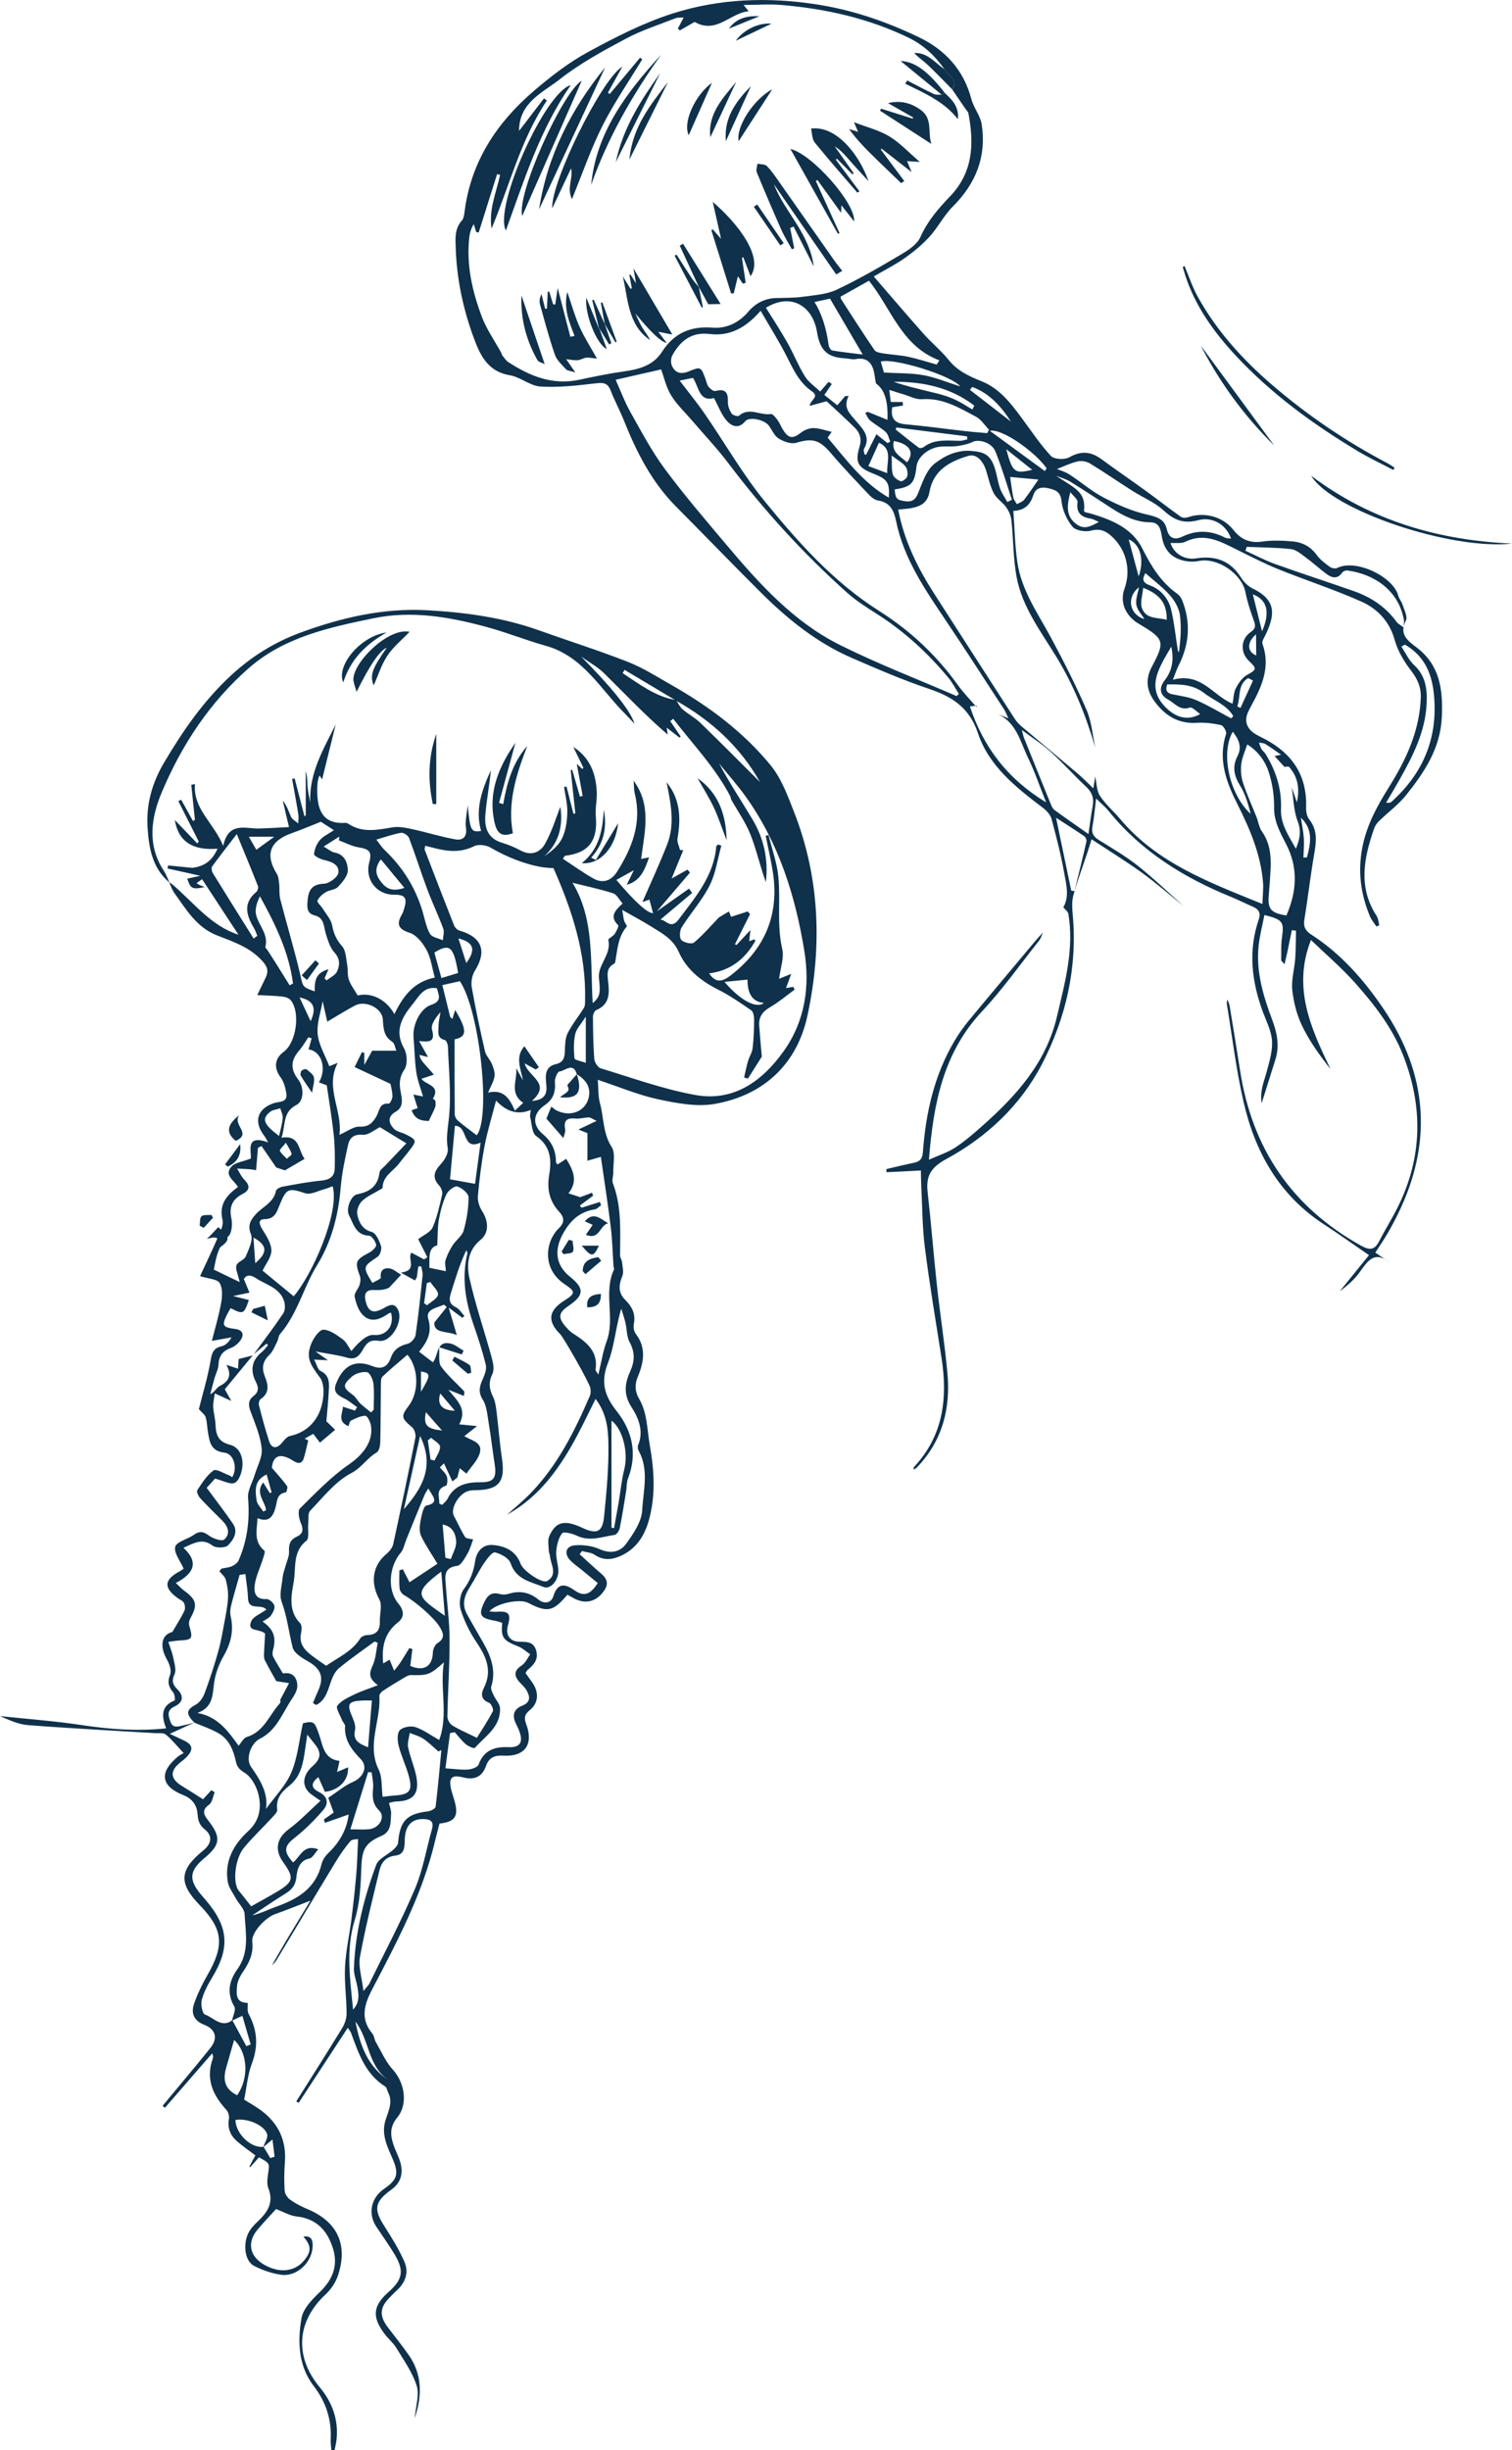 <?xml version="1.0" encoding="UTF-8"?><svg id="a" xmlns="http://www.w3.org/2000/svg" viewBox="0 0 459.36 744.21"><g><path d="M72.66,338.75c-2.11,3.02,3.98,5.52-1.03,7.78-2.91-2.34-2.87-4.78,1.03-7.78Z" style="fill:#0f314b;"/><path d="M66.61,379.03c-.9-1.36,1.26-4.23-3.76-2.72,.43-.43,.87-.86,1.3-1.28,.71-.77,1.43-1.54,2.13-2.29,3.71,2.91,3.76,3.94,.33,6.29Z" style="fill:#0f314b;"/><path d="M68.37,353.68c1.53-2.05,3.06-4.11,4.59-6.16,.43,3.58-1.11,5.63-3.75,6.82l-.84-.66Z" style="fill:#0f314b;"/><path d="M60.66,372.32c.16-.99-.02-2.37,.56-2.88,.63-.56,1.97-.31,3-.42l.49,.87c-.94,1.02-1.88,2.04-2.82,3.06l-1.23-.64Z" style="fill:#0f314b;"/><g><path d="M177.98,375.06c.86-1.24,1.43-2.06,2.09-3.01-.86-.39-1.53-.69-2.41-1.09,2.63-2.99,4.62-.91,7.09,.61-2.64,.59-2.48,5.18-6.77,3.49Z" style="fill:#0f314b;"/><path d="M175.23,326.26c1.78,5.4,.41,7.64-5.13,7,1.19-.9,2.13-1.32,2.55-2.04,.27-.45-.24-1.36-.3-1.65,.97-1.09,1.95-2.2,2.92-3.31,0,0-.03,0-.03,0Z" style="fill:#0f314b;"/><path d="M182.65,382.94c-1.6,1.36-3.19,2.73-4.79,4.09l-.83-.97c.07-3.08,2.23-3.83,4.72-4.22,.3,.37,.6,.73,.9,1.1Z" style="fill:#0f314b;"/><path d="M182.56,393.02c.05,3.15-1.43,4.08-4.14,4.07-.34-3.02,1.25-3.88,4.14-4.07Z" style="fill:#0f314b;"/><path d="M176.74,378.37h5.22c-1.7,3.52-2.2,3.58-5.22,0Z" style="fill:#0f314b;"/><path d="M170.62,380.14c.73-1.19,1.46-2.38,2.2-3.56l1.12,.3c.08,1.13,.54,2.44,.1,3.32-.28,.57-1.85,.51-2.84,.74-.19-.27-.39-.53-.58-.8Z" style="fill:#0f314b;"/><path d="M94.8,331.92c-1.49-2.23-2.53-3.67-3.42-5.21-.21-.36-.04-1.18,.26-1.51,.31-.33,1.22-.6,1.47-.4,.88,.7,2.08,1.52,2.26,2.46,.25,1.32-.3,2.8-.58,4.66Z" style="fill:#0f314b;"/><path d="M142.13,417.27c-1.57-1.35-3.14-2.69-4.72-4.04,.22-.38,.43-.75,.65-1.13,1.54,.81,3.17,1.48,4.56,2.49,.49,.36,.38,1.54,.55,2.35l-1.04,.33Z" style="fill:#0f314b;"/><g><path d="M75.26,608.29c.07,1.15-.22,2.5,.28,3.42,2.65,4.92,2.99,9.76,.98,15.07-1.28,3.39-1.56,7.15-2.34,10.97,1.6,1.01,3.54,2.06,5.28,3.37,5.18,3.9,7.59,9.1,7.09,15.65-.22,2.86-.25,5.76-.07,8.62,.06,.97,.85,2.16,1.67,2.75,1.59,1.14,3.38,2.06,5.19,2.82,9.12,3.8,12.48,10.78,9.33,20.22-.7,2.09-2.1,4.18-3.72,5.69-8.8,8.18-9.61,18.83-1.8,28.25,3.83,4.62,5.69,9.79,5.11,15.79-.11,1.11-.4,2.2-.6,3.29-.33,0-.66,.01-.99,.02-.07-1.11-.25-2.22-.2-3.32,.28-6.04-1.41-11.28-5.16-16.17-4.66-6.08-4.95-13.47-3.71-20.6,.49-2.85,3.15-5.61,5.42-7.79,3.88-3.72,5.75-7.93,4.23-13.09-1.61-5.47-4.88-9.35-11.13-10.02-2.09-.23-4.08-1.44-6.25-2.25-1.81,2-3.81,4.08-5.66,6.29-3.18,3.81-2.41,7.95,1.84,10.49,4.66,2.78,9.42,2.34,12.31-1.13,2.28-2.73,2.26-4.5-.18-7.27,2.38-.36,2.84,.97,2.81,2.82-.08,4.9-4.71,9.41-9.56,8.76-2.81-.38-5.65-1.39-8.19-2.67-3.21-1.62-3.62-7.77-1.04-11.22,.55-.74,1.2-1.43,1.87-2.06,2.97-2.82,5.29-5.75,3.47-10.29-.52-1.3-.3-3-.09-4.46,.47-3.18,.56-3.16-2.79-4.97-.85,.96-1.74,1.97-2.63,2.98l-.28-.15c.62-1.15,1.24-2.3,1.84-3.42-1.97-1.5-3.86-2.79-5.57-4.28-2.05-1.78-2.96-4.02-2.46-6.85,.15-.86-.23-2.11-.83-2.76-4.15-4.5-6.3-9.45-4.06-15.58,.08-.21,.08-.46,.06-.69-.03-.21-.14-.41-.29-.81-4.81,5.54-9.56,11.02-14.32,16.49l-.73-.56c.93-1.12,1.86-2.23,2.78-3.35,3.92-4.74,7.9-9.43,11.74-14.23,2.37-2.96,1.64-5.71-1.9-7.07-3.17-1.23-4.03-3.55-3.04-6.39,1.06-3.04,2.5-6,4.11-8.8,5.18-9.02,4.69-13.83-2.44-21.18-6.43-6.63-6.16-10.66,1.11-16.55,2.54-2.06,2.92-4.44,.45-6.42-1.69-1.35-2.03-2.71-2.18-4.65-.2-2.69-1.59-4.66-4.33-5.75-6.87-2.74-7.41-6.92-1.64-11.7,.7-.58,1.57-.94,1.76-1.05-2.15-2.29-3.63-4.17-5.44-5.64-.73-.6-2.17-.36-3.29-.43-12.86-.79-25.72-1.45-38.57-2.44-2.92-.22-5.75-1.56-8.51-2.74,8.27,.88,16.58,1.48,24.79,2.72,8.4,1.27,16.73,1.94,25.69,1-1.55-3.93-1.42-6.92,2.6-8.47,.16-.06,.03-1.86-.46-2.44-1.41-1.67-1.84-3.13-.95-5.36,.49-1.22-.16-3.23-.9-4.54-2.51-4.43-1.55-7.68,1.6-8.47,1.56-2.69,2.74-4.49,3.65-6.41,.31-.66,.21-1.76-.15-2.43-.34-.64-1.26-.98-1.91-1.46-4.34-3.15-4.12-5.58,.72-8.17,.4-.21,.76-.5,1.12-.74-.99-2.31-3.02-4.79-2.56-6.64,.39-1.57,3.76-2.3,5.64-3.64,1.73-1.23,2.91-1.04,4.61,.22,1.25,.92,3.92,1.82,4.63,1.2,1.98-1.71,1.19-3.96-.59-5.75-2.27-2.27-4.58-4.5-6.75-6.86-.55-.6-1.12-1.96-.83-2.4,1.44-2.16,2.89-4.52,4.92-5.97,.83-.59,3.17,.92,4.81,1.51,.31,.11,.58,.36,.86,.55,1.69-2.71,.57-7.13-2.36-7.47-4.21-.49-4.49-3.29-5.01-6.26-.26-1.49-.24-3.05-.68-4.47-.26-.84-1.19-1.47-2.07-2.49,1.09-4.36,2.64-9.46,3.55-14.66,.41-2.35,.78-3.86,3.34-4.43,1.21-.26,2.24-1.32,3.03-2.7-2.02,.36-4.03,.72-5.97,1.06,.9-3.57,2.1-7.52,2.82-11.56,.36-1.97,.48-4.5-.48-6.04-.75-1.19-3.33-1.24-5.93-2.06,1.85-4,3.78-7.98,5.52-12.04,.68-1.59,1.66-3.52,1.31-5-1.14-4.71,1.17-7.47,4.67-10.04-.98-1.95-4.44-3.56-1.87-6.29,1.08-1.15,3.18-1.35,5.74-2.33,.49-1.69-2.06-7.64,5.34-4.92-.61-1.01-.9-1.62-1.3-2.14-3.22-4.21-1.99-8.13,3.07-9.81,1.6-.53,4.17-.08,3.73-2.95-.26-1.67-.74-3.5-1.71-4.81-2.11-2.84-1.94-5.73,.93-7.82,3.81-2.78,5.12-11.98,2.12-15.66-.53-.65-1.66-1.01-2.56-1.11-2.26-.26-4.55-.29-7.61-.46,1-2.07,1.78-3.66,2.54-5.25,.95-1.98,.62-3.31-1.03-5.13-3.81-4.2-8.86-5.83-13.78-7.76-6.2-2.43-9.29-7.85-12.88-12.8-.72-1-1.11-2.24-1.65-3.37,.37,.26,.76,.49,1.1,.78,6.42,5.5,11.67,12.53,19.99,15.2-3.59-5.47-7.28-11.1-11.06-16.87l-1.69,1.23c.51,.3,.76,.47,1.03,.59,.32,.15,.65,.26,1.44,.57-3.73,.84-4.33,.48-5.27-2.55,1.18-.26,2.37-.51,3.98-.86-3.76-.84-6.88-1.54-10-2.23l.22-.92c2.45,.25,4.9,.49,7.35,.74h0c3.28-.45,5.89-1.82,7.63-5.83-7.13,.6-11.83-1.84-12.98-8.71,2.24,2.33,4.53,4.72,6.83,7.11l.46-.54c-2.07-4.1-4.14-8.2-6.2-12.3l.85-.44c1.19,2.16,2.38,4.32,3.58,6.47l.6-.34c-.37-3.54-.74-7.09-1.11-10.63l1.12-.26c-.62,7.58,5.66,11.72,8.59,18.8,1.61-7.54,6.75-5.16,11-5.29,3.15-.1,6.3-.3,8.98-.43-.74-3.13-1.32-5.58-1.9-8.04,1.34,1.54,1.76,3.33,2.54,4.95,.39,.82,1.42,1.33,2.16,1.98,.02-.91,.18-1.83,.04-2.71-.58-3.62-1.26-7.22-1.9-10.82l.78-.11c.99,3.82,1.99,7.65,2.98,11.47l.39-.26v-13.43c.54,1.61,.44,3.23,.57,4.82,.13,1.56,.51,3.11,.78,4.66-.33-9,4.05-16.23,7.75-23.67-1.4,5.64-2.79,11.28-4.13,16.68-.08-.11-.44-.65-.79-1.19-.69,1.61-.69,3.08-.69,4.55-.02,5.87,1.65,10.27,8.44,9.84,.33-.02,.72,.08,1,.27,4.29,2.88,8.82,1.85,13.44,1.09,1.92-.31,4.03,.12,5.98,.55,4.39,.95,8.69,2.32,13.11,3.1,2.19,.38,3.61-.67,3.22-3.53-.3-2.2,.32-4.53,.53-6.8,.76,7.73,.96,8.21,4.06,7.79-1.9-6.64,.31-12.59,2.98-18.45-.43,4.48-1.28,8.9-1.67,13.36-.35,3.91,.58,7.35,5.08,8.67,1.99,.59,3.94,1.44,5.78,2.42,3.17,1.68,5.86,.37,7.24-2.08,2.14-3.82,3.41-8.12,4.67-11.27,.73,4.9,.13,10.53-4.92,15.03,2.3-1.55,4.42-3.29,5.48-5.54,1.09-2.31,1.48-5.09,1.56-7.69,.07-2.59-.62-5.2-.98-7.8l.74-.14,2.09,8.23,.59-.06c-.47-4.39-.94-8.78-1.41-13.16l.44-.13c.79,2.71,1.57,5.43,2.36,8.14l.83-.17c-.59-3.2-1.17-6.41-1.79-9.76,.57,.54,1.11,1.05,1.66,1.55l.37-.31c-1.02-2.12-2.05-4.24-3.07-6.36,5.13,3.27,6.88,8.2,7.12,13.77,.1,2.42-.52,4.89-.3,7.3,.67,7.38-2.16,11.14-9.31,11.97-.15,.02-.27,.33-.7,.9,3.07,2.02,6.04,4.17,9.2,5.97,2.87,1.64,5.49,.78,7.23-1.96,4.59-7.24,7.61-14.88,5.44-23.71-.31-1.28-.26-2.65-.37-3.98,5.58,7.53,3.29,15.69,2.28,23.75,.72-.14,1.44-.29,2.42-.49-1.33,3.82-2.62,7.19-6.81,8.35,.67-1.38,1.35-2.76,2.17-4.43-2.01,1.11-3.65,2.02-5.31,2.94q8.58,10.12,11.16,10.1c-.37-1.37-.74-2.75-1.11-4.13l-2.13,.76c2.45-5.65,5.18-11.51,7.53-17.52,2.42-6.21,1.08-12.57-.19-18.88,4.25,5.2,4.36,11.03,3.32,17.13-.18,1.08,.49,2.3,.77,3.45l.97,.07c-1.14,2.79-2.29,5.59-3.52,8.59,1.79-1,3.3-1.85,4.81-2.69l.76,.89c-3.22,3.77-6.44,7.54-10.06,11.78,3.54-2.5,6.66-4.71,9.77-6.91,.32,.44,.63,.87,.95,1.31-3.25,2.74-6.51,5.48-9.68,8.14,1.52-.22,3.16,3.14,5.51,.01,5.09-6.78,10.74-13.25,11.5-22.26,.02-.21,.33-.4,.51-.6l1.03,.35c-1.14,4.06-1.69,8.41-3.56,12.1-2.28,4.51-5.77,8.39-8.49,12.7-.62,.99-.75,3.13-.11,3.84,.75,.83,3.18,1.37,3.85,.8,2.78-2.34,5.17-5.14,7.71-7.77l-.11,.11c.97-.57,1.93-1.15,3.01-1.79,.29,.73,.52,1.29,.66,1.63,1.78-.57,3.41-1.1,5.05-1.63l.71,.81c-1.53,3.05-3.05,6.1-4.58,9.14l.45,.25c1.21-1.3,2.42-2.59,4.24-4.54-.19,1.73-.28,2.49-.38,3.38,.73-.27,1.15-.43,1.59-.58,.02,0,.1,.15,.3,.45-3.06,5.42-7.46,9.08-14.05,9.89,2.17,3.35,4.43,2.28,6.73,.48,10.25-7.97,14.63-18.34,12.63-31.24-.57-3.7-1.45-7.35-2.19-11.02l.88-.22c1.03,4.22,2.56,8.4,2.98,12.68,.71,7.26-.51,14.62,1.18,21.92,.62,2.66-.55,5.73-.95,9.05,1.59-.65,2.39-.97,3.68-1.49-.63,1.71-1.08,2.92-1.59,4.31l2.19-.37,.45,.83c-2.48,1.8-4.84,3.83-7.48,5.35-2.3,1.32-3.48,3-3.3,5.58,.23,3.33,.55,6.65,.79,9.44-1.51,2.39-2.87,4.52-4.22,6.66l-1.16-.31c.39-1.69,.72-3.4,1.21-5.06,.38-1.3,1.23-2.52,1.38-3.83,.33-2.85,.44-5.73,.45-8.6,0-1-.2-2.47-.87-2.93-3.3-2.3-6.66-4.59-10.24-6.39-5.17-2.61-9.47-6.12-11.8-11.38-1.74-3.92-5.06-5.63-8.28-7.64-2.62-1.64-5.36-3.09-8.87-5.09,.22,1.32,.32,2.32,.58,3.29,.17,.63,.97,1.55,.8,1.75-2.72,3.15-2.83,7.11-3.53,10.88-.04,.19-.26,.4-.46,.51-2.14,1.21-1.94,3.05-1.7,5.14,.41,3.51,.67,7.08-3.58,8.85-.53,.22-1.01,1.3-1.01,1.98,.03,4.29,.08,8.58,.4,12.85,.08,1.02,1.05,2.58,1.92,2.85,9.52,2.89,18.96,6.33,28.7,8.1,11.67,2.13,20.31-4.08,26.85-13.19,6.6-9.19,8.11-19.82,6.34-30.62-2.74-16.72-7.75-32.76-17.77-46.77-2.51-3.51-5.4-6.75-8.12-10.11,3.12,5.86,6.73,11.3,10.09,16.9,3.51,5.87,4.94,12.28,4.12,19.15-1.74-4.75-2.81-9.73-4.65-14.39-1.49-3.78-3.91-7.19-5.92-10.76l-.18-.81c-4.57-8.85-11.45-15.89-17.39-23.66-.3,.24-.61,.47-.91,.71,1.06,1.56,2.12,3.12,3.18,4.68l-.37,.34c-1.21-.94-2.41-1.88-3.88-3.02,.14,.95,.22,1.52,.3,2.1-6.87-5.9-12.98-12.38-19.32-18.63-2.02-1.99-4.63-3.39-6.97-5.06,8.42,8.47,15.01,16.24,16.19,20.39-.93-.99-1.79-1.94-2.69-2.85-7.56-7.53-12.86-17.62-24.21-20.81-6.2-1.74-12.22-4.18-18.44-5.84-11.15-2.98-22.38-4.93-34.02-2.52-13.5,2.8-26.99,5.69-37.73,15.06-11.91,10.4-20.48,23.43-26.55,37.86-3.18,7.56-4.48,15.92,.62,23.7,.74,1.12,1.19,2.43,1.77,3.66-5.25-4.4-6.27-10.51-6.68-16.81-.45-7.06,1.45-13.61,5.02-19.64,5.69-9.62,11.99-18.75,20.28-26.43,6.25-5.79,13.24-10.15,21.19-13.07,12.44-4.57,25.21-7.52,38.52-6.78,11.48,.64,22.86,2.17,33.8,6.07,9.04,3.23,18.21,6.12,27.14,9.62,4.61,1.81,8.87,4.54,13.2,7,11.39,6.47,21.85,14.26,30.15,24.4,3.28,4.01,5.2,9.29,7.13,14.23,7.88,20.11,8.52,40.97,4.08,61.72-3.14,14.69-13.17,24.27-28.21,26.91-5.49,.96-11.57-.21-17.17-1.41-6.07-1.3-11.88-3.78-18.34-5.92,.22,2.67,.07,5,.66,7.13,1.21,4.39,.85,9.09,3.55,13.27,1.22,1.88,.44,5.08,.5,7.68,.03,1.13-.49,2.41-.12,3.38,2.73,7.13,2.19,14.55,2.18,21.93,0,.65,.51,1.28,.58,1.94,.14,1.43,.61,3.07,.11,4.27-1.15,2.75-1.32,5.09,.94,7.32,1.99,1.97,3.15,4.22,2.56,7.2-.19,.94-.01,2.28,.55,3,3.32,4.3,2.45,8.76,.61,13.2-.98,2.36-.81,4.42,.44,6.58,2.54,4.42,2.4,9.38,3.25,14.19,1.12,6.32,1.61,12.49,.6,18.59-.98,5.89-2.96,11.81-9.11,14.77-2.73,1.32-5.47,1.72-8.27-.18-1.05-.71-2.56-.77-3.85-1.13l-.69,.99c1.6,1.45,3.21,2.89,4.8,4.36,1.98,1.84,4.98,3.37,2.56,6.79-2.49,3.51-6.04,4.14-9.67,1.9-.47-.29-.97-.54-1.43-.78-4.27,5.15-6.1,5.51-11.92,2.47-2.53-1.32-9.7,.11-11.77,2.6,.83,.05,1.44,.16,2.03,.12,3.93-.3,4.61,.5,3.57,4.31-.71,2.6,.55,4.65,3.3,4.77,2.27,.1,4.46-.2,5.3,2.64,.81,2.73-.7,4.39-2.57,5.93-.25,.2-.37,.55-.64,.97,.67,.93,1.34,1.85,2,2.79,2.08,2.91,2.04,6.21-.66,8.41-1.71,1.39-1.83,2.45-1.12,4.36,2.28,6.11-.44,9.87-6.91,9.52-2.69-.15-4.39,.5-5.35,3.2-1.15,3.23-3.52,4.29-6.94,3.4-3.52-.91-4.47,.17-3.59,3.76,.33,1.35,.83,2.66,1.16,4.02,1.03,4.11-.17,5.78-4.72,6.23-.43,1.66-.92,3.42-1.34,5.2-3.79,16.13-11.51,30.61-19.1,45.12-2.48,4.74-3.72,8.98,.04,13.51,.56,.68,.59,1.77,1.05,2.56,1.65,2.84,2.99,5.99,5.16,8.37,3.63,4,4.7,10.5,1.3,14.6-2.51,3.02-1.99,5.91-.81,9.04,.61,1.62,1.47,3.18,1.88,4.85,.78,3.19,.03,5.9-2.81,7.95-5.21,3.77-5.45,5.95-2.01,11.29,2.18,3.39,4.31,6.87,5.93,10.54,1.45,3.27,.41,6.37-2.31,8.81-.78,.7-1.48,1.47-2.22,2.22-2.92,2.93-3.07,5.51-.51,8.9,2.1,2.78,4.29,5.49,6.3,8.34,4.17,5.9,4.26,12.26,1.92,19.28,.29-3.57,1.46-7,.59-9.79-1.27-4.06-3.91-7.73-6.15-11.45-.95-1.57-2.45-2.79-3.57-4.27-3.96-5.24-3.61-8.57,1.28-12.89,4.18-3.7,4.67-6.37,1.75-11.27-1.72-2.89-3.7-5.63-5.57-8.44-2.61-3.92-1.65-8.72,2.29-11.46,3.97-2.75,4.67-4.45,2.71-9.02-1.62-3.78-3.52-7.43-2.28-11.65,.84-2.86,2.43-5.57,.87-8.64-.31-.61-.41-1.52-.9-1.82-6.08-3.81-8.11-10.15-10.4-16.35-.11-.31-.36-.56-.97-1.48-5.1,7.79-10.01,15.3-14.93,22.81l-.71-.47c4.66-7.41,9.37-14.79,13.94-22.25,.78-1.28,1.35-2.93,1.34-4.4-.02-4.76-.71-9.54-.47-14.27,.24-4.82,1.34-9.59,1.94-14.39,.58-4.58,1.09-9.16,1.48-13.76,.29-3.42,.36-6.85,.54-10.6-.52,.12-1.81,.02-2.3,.59-1.63,1.92-3.1,4.01-4.41,6.17-6.08,10.01-12.07,20.07-18.12,30.09-.35,.58-.91,1.03-1.37,1.54,1.49-2.57,2.95-5.16,4.48-7.72,2.43-4.07,4.91-8.12,7.24-11.96-3.73,1.43-7.18,2.84-10.7,4.08-3.02,1.07-7.29,5.63-6.97,8.36,.42,3.54-.85,6.27-2.72,9.03-.89,1.31-1.76,2.89-1.89,4.42-.19,2.27-.58,5.15,3.2,5.16ZM205.31,212.76c-5.19-3.1-10.38-6.2-15.57-9.3l-.57,1.01c5.1,3.32,9.94,7.15,16.23,8.18,.63,.93,1.11,2.05,1.93,2.76,1.75,1.51,3.87,2.62,5.52,4.22,6.11,5.92,12.09,11.97,18.03,17.89-6.01-10.67-14.8-18.71-25.58-24.75Zm-125.23,439.31c.68,1.14,1.36,2.29,2.04,3.43,.43-.15,.86-.29,1.3-.44-.19-1.56-.38-3.12-.64-5.22-1.42,1.19-2.12,1.77-2.81,2.35,.44-1.34,1.53-2.89,1.18-3.98-.91-2.83-6.28-4.97-9.64-4.27,.19,4.28,4.77,8.64,8.58,8.13Zm95.14-325.8h.03c-1.13-3.76-3.55-.98-5.27-.82-.59,.05-1.49,2.07-1.4,3.12,.26,3.05-.41,5.28-3.12,7.14-3.62,2.48-3.82,6.01-.56,8.75,2.73,2.29,4.01,5,4,8.46,0,.26,.32,.52,.48,.78,.93-.61,1.78-1.16,2.63-1.71,2.22,3.49,3.62,6.9,.69,10.47,1.4,.46,2.46,.8,3.59,1.17,1.02-.39,2.29-.87,3.56-1.35l.35,.9c-1.35,1-2.7,2.01-4.05,3.01l.55,.64c1.85-.58,3.7-1.17,5.55-1.75l.36,1.01c-.63,.43-1.21,1.13-1.89,1.24-4.51,.71-7.32,3.22-9.58,7.22-2.81,4.99-2.46,9.62,2.01,13.23,4.48,3.61,4.36,5.65-.54,8.95-2.92,1.97-3.13,3.51-.76,6.22,.68,.78,1.43,1.57,2.3,2.12,4.06,2.57,7.64,5.39,6.79,10.99-.04,.25,.31,.56,.84,1.47,.91-3.74,1.39-7.04,2.52-10.09,2.64-7.12-1.06-14.82,2.24-21.83,.12-.26-.13-.67-.15-1.02-.27-3.98-.35-7.98-.84-11.93-.87-7.08-1.98-14.12-3-21.27-1.71,.49-2.66,.76-4.08,1.17v-8.38l-2.74-1.1c2.06-.98,3.45-1.64,5.53-2.62-1.2-.55-1.79-1.05-2.38-1.05-1.33,0-2.68,.47-3.99,.34-2.6-.26-3.72,.51-3.19,3.28,.16,.84-.36,1.8-.55,2.65-1.85-2.13-3.23-3.71-5.15-5.92l1.49-3.62c.81,.59,1.12,.89,1.49,1.09,4.17,2.18,8.84,.45,9.86-3.79,.79-3.29-.93-5.52-3.61-7.16Zm-104.75,287.52c.28-1.46,1.29-3.34,.72-4.31-2.43-4.16-1.56-7.88,.95-11.38,3.75-5.24,2.45-11.09,2.17-16.75-.08-1.61-1.78-3.11-2.65-4.71-.91-1.68-2.2-3.34-2.48-5.14-1-6.3,1.82-11.28,6.3-15.39,3.41-3.13,4.02-7.11,3.02-11.14-.6-2.41-2.12-5.19-4.09-6.45-1.54-.98-2.35-1.68-2.71-3.33-.74-3.47-2.02-6.77-5.2-8.66-2.32-1.38-4.97-2.22-7.47-3.31-2.7-2.79-2.46-3.85,.56-5.53,1.18-.66,2.14-2.18,2.63-3.52,1.51-4.1,2.87-8.27,4.06-12.47,.83-2.93,1.34-5.97,1.9-8.97,.45-2.43,.96-4.88,1.09-7.33,.09-1.85-.19-3.78-.68-5.58-.27-.98-1.3-1.76-1.93-2.57,.41-.49,.53-.77,.71-.81,1-.25,2.09-.27,3.02-.69,.81-.36,1.75-.99,2.08-1.74,2.67-6.06,3.45-12.37,2.89-19.01-.19-2.26,1.31-4.66,2.01-7,.8-2.67,2.41-5.44,2.14-8.01-.4-3.83-2-7.57-3.37-11.24-.7-1.87-.81-3.39,.81-4.64,1.7-1.32,1.7-2.61,.74-4.48-1.74-3.39-1.21-6.5,1.9-9,.71-.57,1.23-1.38,1.84-2.08l-.46-.42c-1.28,1.05-2.55,2.1-3.83,3.15,3-4.11,6.1-8.16,8.93-12.39,.6-.89,.6-2.54,.25-3.65-1.32-4.16-5.52-4.96-8.64-7.05-1.78-1.2-2.95-.83-3.59,.32,.68,1.66,1.19,2.89,1.7,4.12-1.32,.27-2.64,.54-4.99,1.03,2.3,.57,3.54,.88,4.81,1.2-1.47,4.33-1.75,4.44-5.53,2.48-.34,.59-.72,1.17-1.03,1.79-1.76,3.54-1.45,4.03,2.44,4.53,2.17,.28,2.83,1.65,1.57,3.44-.7,.99-1.8,1.92-2.93,2.33-2.49,.91-3.65,2.45-3.76,5.12-.05,1.34-.79,2.65-1.17,3.98-.47,1.64-.88,3.3-1.32,4.95,1.42-.7,1.92-2.02,2.86-2.49,2.69-1.36,3.82-3.13,2.04-6.44,1.56,.52,2.53,.85,3.53,1.18,.09-1.39,.17-2.5,.2-2.94l4.26-1.09c-2.79,3.38-5.57,6.76-8.47,10.28,.43,.77,.98,1.76,1.97,3.54l-5.01-2.29c-.21,1.6-.55,2.83-.49,4.03,.1,1.85,.63,3.68,.71,5.52,.12,3.04,.82,5.15,4.35,6.04,3.04,.77,4.07,3.82,3.8,6.71-.16,1.76-1.04,4.27-2.33,4.87-1.32,.62-3.54-.68-5.97-1.29-.59,.65-1.71,1.89-2.54,2.8,2.85,3.87,5.53,7.31,7.98,10.9,1.73,2.54,.09,4.93-1.49,6.56-.81,.84-3.67,.88-4.7,.1-3.06-2.32-5.48-.88-8.84,.66,5.13,4.74,2.63,8.09-2.32,10.68,1.12,1.05,1.73,1.76,2.47,2.29,3.88,2.82,4.22,4.4,1.91,8.5-.33,.59-.5,1.49-.32,2.11,1.2,4.04,1,4.38-3.08,4.58-.88,.04-1.76,.22-3.26,.41,.59,1.84,1.2,3.28,1.49,4.77,.33,1.7,1.02,3.76,.38,5.11-.96,2.06-.46,3.18,.89,4.54,1.96,1.97,1.8,3.94-.79,5.16-2.46,1.16-2.02,2.63-1.39,4.52,.79,2.38,2.5,1.53,4.03,1.25,1.12-.2,2.21-.56,3.31-.85-2.2,1.01-4.39,2.02-7.47,3.43,2.03,.95,3.13,1.48,4.24,2,2.75,1.28,3.03,2.79,.87,5.03-.64,.67-1.39,1.23-2.11,1.82-3.05,2.5-2.81,4.88,.67,6.98,2.15,1.3,4.25,2.68,6.42,4.05,.71-.77,1.63-1.76,2.54-2.75,.33,.21,.67,.42,1.01,.63-.55,1.29-.74,3.06-1.71,3.76-2.45,1.75-1.51,3.18-.19,4.89,3.9,5.05,3.64,7.28-1.25,11.36-4.57,3.82-4.81,6.55-.98,11.1,.52,.62,1.06,1.23,1.59,1.85,6.75,8.01,7.2,14.29,1.82,23.2-1.31,2.17-2.56,4.48-3.21,6.89-.37,1.37,.17,4.18,.95,4.44,2.65,.91,4.99,4.22,8.34,1.75,1.42,2.62,2.83,5.25,4.25,7.87l1.32-.51c-.82-2.85-1.65-5.69-2.53-8.72-1.56,.73-2.36,1.11-3.15,1.48Zm73.27-146.17c-.56,1.44-.94,2.98-1.72,4.29-.84,1.41-1.94,3.54-3.14,3.7-4.32,.57-3.6,3.45-3.42,6.16,.36,5.43,1.12,10.85,1.13,16.28,.03,7.75-.52,15.5-.67,23.25-.02,.93,.66,2.25,1.42,2.73,2.11,1.32,4.44,2.29,7.54,3.82,1.56-2.52,3.36-5.21,4.85-8.06,.29-.55-.49-2.33-1.14-2.58-2.48-.95-2.51-2.7-1.6-4.5,2.65-5.24,.76-9.49-2.22-13.89-2.05-3.03-3.73-6.45-4.82-9.94-.57-1.84-.17-4.67,.96-6.19,1.96-2.64,2.98-5.34,3.44-8.5,.43-2.92,2.3-5.15,5.35-4.91,3.67,.29,6.99,1.73,8.45,5.69,.83,2.26,6.65,6.15,8.12,5.24,3.29-2.02,1.03-4.97,.82-7.56-.05-.57-.36-1.13-.37-1.7-.03-1.45-.39-3.08,.14-4.31,1.97-4.5,4.64-5.1,10.02-2.59,4.42,2.06,6.16,1.37,6.64-3.38,.74-7.37,1.45-14.79,1.32-22.17-.07-4.44-.53-9.22-3.9-13.59-2,3.99-3.68,7.54-5.52,11-5.18,9.76-11.38,18.63-21.35,24.16,2.39-2.17,4.91-4.21,7.15-6.53,8.21-8.5,13.39-18.89,18-29.6,.29-.68,.27-1.59,.13-2.35-.28-1.58-8.05-15.25-9.19-16.39-3.92-3.91-3.55-7.06,1.17-10.08,3.59-2.3,3.63-2.76,.13-5.12-6.92-4.68-5.74-12.99-1.72-16.88,1.83-1.77,1.78-3.27,.15-5.05-2.86-3.11-3.77-6.7-3.07-10.95,.75-4.55,.67-8.9-3.93-12.06-1.29-.89-1.32-3.69-1.8-5.65-.16-.65,.09-1.4,.17-2.28q-5.7,2.4-10.55-2.85c-1.21,4.69-2.6,9.16-3.48,13.73-.96,5.01-1.57,10.1-2.04,15.19-.14,1.49,.41,3.29,1.23,4.57,2.02,3.14,2.23,6.65-.43,8.83-3.93,3.21-4.27,7.59-3.36,11.67,1.82,8.12,4.54,16.03,6.75,24.07,.44,1.6,.85,3.66,.21,4.99-1.21,2.5-.99,4.53,.17,6.87,.65,1.31,.88,2.89,1.07,4.38,.6,4.81,.96,9.66,1.67,14.45,1.07,7.12-.96,9.58-8.27,9.61-.58,0-1.17,.05-1.73,.18-3.06,.69-5.83,5.44-4.58,7.69,1.16,2.1,2.1,4.33,3.38,6.35,.34,.53,1.58,.5,2.4,.73Zm-47.65,50.27c-.34-.2-.67-.41-1.01-.61,.51-1.22,.99-2.46,1.55-3.67,1.94-4.2,.89-6.79-3.23-9.09-1.76-.98-4.07-2.45-4.49-4.11-1.17-4.6-1.66-9.32-3.34-13.87-.79-2.16,.06-4.95,.3-7.44,.11-1.11,.54-2.18,.83-3.27,.4-1.5,1.18-3.03,1.11-4.51-.11-2.11,.26-3.6,2.28-4.53,1.97-.9,2.19-2.22,1.29-4.24-.57-1.29-.96-3.67-.26-4.37,4.75-4.69,9.44-9.6,14.89-13.37,4.17-2.88,7.5-6.91,6.68-11.84-.18-1.1-1.11-2.94-1.68-2.94-1.46,.01-2.96,.77-4.35,1.45-.43,.21-.54,1.09-.82,1.71-3.43-1.48-1.78-3.83-1.63-5.91,1.32,.43,2.47,.81,3.62,1.18l.66-1.05c-1.34-.92-2.6-2.03-4.05-2.72-1.89-.91-3.27-1.94-2.4-4.24,1.98-5.23,5.42-7.77,11.06-5.52,3,1.19,4.68,.17,5.65-2.56,.88-2.46,2.58-3.59,5.07-4.2,1-.24,2.28-1.63,2.43-2.64,.88-5.97,1.49-11.98,2.12-17.99,.1-.93-.19-1.91-.37-2.85-.01-.06-.9-.06-.91,0-.18,1.04-.28,2.1-.43,3.15-.03,.21-.2,.39-.58,1.09l-4.29-2.37c5.25-.74,1.87-4.09,3.18-6.08,1.32,.7,2.59,1.38,3.86,2.05l1-.66c-1.01-2-2.03-4.01-2.78-5.48,1.66-1.29,3.74-2.11,4.38-3.56,1.38-3.16,2.13-6.61,2.9-10,.19-.81-.3-2.07-.9-2.72-2.32-2.51-1.48-4.39,.56-6.6,1.12-1.21,2.29-3.26,2.04-4.68-.57-3.26,.05-6.19,.37-9.37,.73-7.08-.06-14.32-.31-21.49-.03-.73-.47-1.96-.93-2.07-2.56-.6-1.93-2.59-1.93-4.19,0-1.44,.39-2.87,.6-4.31-1.41,1.64-3.03,3.8-2.58,5.36,1.13,3.9-1.05,3.75-3.92,3.45,.98,1.77,1.72,3.1,2.7,4.87l-2.61-.66c.27,1.42,1.07,2.23,1.83,3.07,.87,.96,1.71,1.95,2.57,2.92l-3.76,1.26c1.06,1.84,5.98,1.92,3.46,6.05-.02,.04,.69,.37,.73,.62,.1,.64,.17,1.36-.04,1.94-.44,1.21-1.08,2.36-1.95,4.2-1.72-.06-4.12-.1-5.19-3.26l1.82-.63c-.43-1.36-.82-2.6-1.3-4.13,1.62,.32,2.68,.53,2.93,.58-.71-2.46-1.67-4.82-2.03-7.28-.51-3.54-.55-7.14-.86-10.71-.31-3.68,1.96-8.7,5.36-9.83,3.49-1.16,2.21-3.01,1.76-5.04-4.01-.71-5.55,2.57-7.27,4.68-3.15,3.86-5.9,8.06-2.71,13.6,.97,1.68,1.09,4.92,.08,6.41-1.6,2.37-1.57,4.41-1.11,6.86,.4,2.17,.94,4.53-1.5,5.93-2.63,1.5-2.16,3.46-.62,5.15,.87,.95,2.54,1.15,3.78,1.81,.95,.51,2.29,1.06,2.55,1.88,.22,.7-.77,1.87-1.39,2.71-1.07,1.47-2.29,2.82-3.38,4.26-1.78,2.34-4.91,3.76-4.95,7.3,0,.2-.51,.42-.81,.6-1.85,1.13-3.94,1.99-5.46,3.46-.96,.93-1.7,2.89-1.41,4.13,.53,2.27,1.45,4.45,4.42,5.25,1.25,.34,2.26,2.64,2.78,4.24,.3,.91-.24,2.74-1,3.26-4.55,3.09-4.61,3-1.62,7.97,.89-.54,2.65-1.23,2.58-1.64-.34-2.18,.93-2.98,2.5-2.79,1.29,.15,2.46,1.27,3.66,1.94-1.58,1.7-2.62,2.81-3.65,3.92-1.31,.73-3.03,.79-4.74,.72-2.24-.1-2.87,1.18-2.48,3.03,.8,3.72,2.4,4.34,5.87,2.33,1.6-.93,3.03-1.44,4.05,.63,1.73,3.5-2.12,10.06-5.83,9.45-2.76-.45-3.74,.7-4.85,2.67-.98,1.74-2.13,3.2-4.72,2.46-2.92-.84-5.97-1.2-9.69-1.91,1.42,1,2.24,1.57,3.81,2.68-1.78-.09-2.6-.13-4.2-.21,.81,1.53,1.11,3.09,1.94,3.47,2.45,1.11,2.64,3.12,2.55,5.21-.13,3.39-.5,6.77-.77,10.07,.81,.78,1.95,1.89,2.66,2.58-1.84,1.56-3.18,2.68-4.62,3.9-.56-.75-1.23-1.63-2.02-2.68-.89,.5-1.75,.98-2.61,1.46l1.07,.56c-.44,1.77-.8,3.56-1.32,5.3-.58,1.92-1.8,1.79-3.24,.87-4.04-2.58-6.12-1.51-6.49,2.12,1.97,2.32,3.41,3.86,4.63,5.57,.27,.38-.18,1.9-.41,1.93-2.77,.32-2.61,2.78-3.06,4.45-.82,3.05-2.13,4.74-5.51,3.37-.2,3.61-1.24,7.14,2.07,9.85,.35,.29-.22,1.82-.51,2.74-.79,2.5-2,4.93-2.38,7.48-.34,2.26-.02,4.71,3.55,4.49,.79-.05,2.16,1.15,2.38,2.01,.22,.88-.44,2.18-1.08,3.03-.58,.78-1.64,1.21-2.51,1.8,3.38,2.32,4.25,4.78,3.18,8.69-.17,.61-.23,1.41,.04,1.94,.86,1.69,1.89,3.29,2.98,5.13,2.68-.52,4.31,.98,4.37,3.73,.03,1.3-.81,2.77-1.59,3.92-2.93,4.32-4.64,9.63-9.79,12.18-2.74,1.36-4.43,6.07-2.68,8.54,2.85,4.01,5.25,8.06,4.55,12.76,2.63-3.66,5.98-7.02,7.7-11.08,1.92-4.55,2.36-9.74,3.51-14.91,3.45-.87,3.57-.31,4.88,3.33,1.14,3.15,1.33,7.55,6.24,8.09-.25,1.14-.46,2.09-.74,3.37,1.33-.57,2.29-.98,3.34-1.43,.2,3.93-2.8,7-7.04,7.45-.65-1.45-1.29-2.89-1.99-4.46-1.92,1.48-2.68,3.1,.18,4.52,2.7,1.34,2.99,3.48,1.37,5.38-2.63,3.09-5.55,6.02-8.74,8.52-3.15,2.47-3.56,4.04-.5,7.49,2.17-1.63,3.15-5.71,7.66-3.98-1.01,1.11-1.71,2.58-2.66,2.77-3.23,.65-3.76,3.62-3.97,5.6-.29,2.8-1.59,4.02-3.65,5.28-3.32,2.04-6.53,4.27-9.78,6.42,2.69-.65,4.97-1.83,7.38-2.69,6.5-2.3,11.93-5.59,13.69-12.93,.3-1.23,1.18-2.48,2.11-3.38,3.5-3.36,5.63-7.32,6.11-11.65l-7.16,2.52-.38-.98c1.07-.77,2.15-1.53,2.99-2.13-.61-1.68-1.15-3.14-1.64-4.48,2.68-1.77,4.93-3.71,7.52-4.84,3.05-1.33,4.67-4.49,2.36-6.89-2.8-2.93-5.05-5.77-4.77-10.05,.04-.58-.67-1.18-.92-1.81-.58-1.49-1.97-3.69-1.44-4.39,1.18-1.54,3.26-2.48,5.11-3.38,2.05-1,4.26-1.7,7.22-2.85-3.26-2.29-2.43-4.06-1.5-6.2,.89-2.05,.99-4.44,1.44-6.68l-.95-.38c-3.59,2.67-7.3,5.18-10.74,8.04-3.5,2.91-2.45,8.94-7,11.25Zm33.1-260.98c-.08,.59-.25,.96-.15,1.22,2.95,7.69,5.91,15.38,8.95,23.04,.25,.62,.96,1.3,1.6,1.48,6.86,1.97,8.42,6.27,4.66,12.24-.85,1.36-1.2,3.43-.92,5.03,1.14,6.51,2.54,12.98,4.02,19.43,.31,1.34,1.52,2.44,2.06,3.76,.49,1.19,1,2.58,.83,3.79-.22,1.53-1.12,2.95-1.95,4.97,4.8-1.14,6.56,1.91,8.14,5.47,.97-.91,1.68-1.57,2.53-2.37-4.36-2.94-1.71-6.98-2.13-10.54,.69,1.27,1.38,2.53,2.08,3.8-.76-3.74-2.44-7.24,.41-10.44,1.47,2.13,2.93,4.25,4.4,6.38l-.95,.68c-.98-.54-1.96-1.08-3.36-1.85,.95,4.09,8.31,5.98,2.19,11.4,3.98-.31,4.68-2.21,4.37-5-.29-2.62-.48-5.4,2.89-6.17,2.41-.56,2.69-2.06,2.76-4.09,.07-1.8,.07-3.8,.85-5.33,1.36-2.7,3.34-5.08,4.93-7.68,.38-.63,.35-1.56,.36-2.35,.34-14.24-3.97-27.36-9.62-40.12-5.31,.07-12.96-2.61-19.07-6.19-1.34-.79-3.7-1.11-5.01-.46-3.73,1.86-7.37,1.72-11.18,.8-1.2-.29-2.39-.59-3.7-.91Zm-30.1,249.05c3.76-2.58,7.91-4.4,10.36-8.3,.36-.58,1.41-1.01,2.15-1.03,2.78-.07,3.88-1.45,3.8-4.12-.07-2.24,.8-4.92-.14-6.65-2.76-5.06-2.2-10.24,2.18-13.9,.89-.74,1.78-1.85,2.02-2.93,2.35-10.76,4.61-21.53,6.74-32.33,.2-.99-.28-2.59-1.02-3.21-3.25-2.71-3.44-3.29-1.04-6.44,3.29-4.33,3.02-11.65-.36-15.56-2.56,2.21-5.16,4.33-7.58,6.64-.52,.49-.47,1.7-.48,2.58-.08,5.79-.05,11.58-.19,17.37-.03,1.07-.35,2.66-1.08,3.08-2.9,1.68-4.52,4.61-7.77,6.31-4.83,2.52-8.51,7.33-12.44,11.4-.77,.8-.46,2.68-.6,4.06-.17,1.73,.38,4.35-.54,5.06-4.25,3.24-3.16,8.36-3.83,12.26-.64,3.78-1.9,8.98,1.91,12.77,.56,.56,.51,2.05,.3,3.01-.71,3.15,.96,5.08,3.18,6.78,1.46,1.12,2.99,2.14,4.44,3.16Zm16.33-163.59c-1.62,.78-3.49,2.46-5.2,2.31-2.82-.25-4.02,1.01-4.49,3.14-.95,4.27-1.87,8.59-2.23,12.94-.7,8.37-2.79,16.4-7.13,23.46-4.18,6.81-5.98,14.84-11.3,21-.49,.57-.48,1.55-.85,2.26-.73,1.4-1.3,3.03-2.4,4.07-2.09,1.99-2.36,4.05-1.33,6.59,1.01,2.5,1.46,4.94-1.29,6.81-.42,.28-.69,1.26-.55,1.8,.95,3.7,1.93,7.41,3.12,11.03,.73,2.23,2.3,2.32,3.83,.54,.71-.82,1.5-1.93,2.43-2.13,4.91-1.04,8.13-4.24,9.51-8.62,.89-2.82,1.2-7.08-.32-9.13-2.96-3.99-4.44-6.11-2.56-10.52,.7-1.65,2.43-4.08,3.61-4.04,2,.07,4.08,1.64,5.86,2.94,1.1,.81,1.72,2.28,2.62,3.55q4.19-5.13,6.84-4.89c3.84,.35,6.28-2.8,5.21-6.75-.22,.05-.48,.05-.65,.17-2.53,1.78-5.35,3.06-7.88,.56-1.38-1.36-2.12-3.63-2.52-5.61-.21-1.03,1.07-2.29,1.47-3.52,.26-.82,.42-1.86,.15-2.63-1.63-4.52-1.43-4.98,2.99-7.34,.86-.46,2.05-1.67,1.92-2.28-.22-1.06-1.33-2.7-2.13-2.74-4.15-.19-4.73-3.61-6.13-6.25-.98-1.85,.55-5.96,2.51-6.34,3.82-.73,6.3-2.5,6.77-6.62,.08-.74,1.07-1.39,1.68-2.04,2.27-2.41,4.57-4.8,6.48-6.81-2.99-1.83-5.54-3.39-8.04-4.91Zm19.89,194.74c2.59,.17,4.73,.51,6.85,.37,1.14-.07,2.94-.69,3.24-1.51,1.62-4.43,4.93-5.47,9.12-5.28,3.42,.15,4.5-1.45,3.29-4.76-.28-.76-.62-1.51-.99-2.23-1.28-2.52-.93-4.5,1.88-5.63,2.61-1.05,2.35-2.85,1.2-4.77-.53-.88-1.36-1.58-2.06-2.36-1.77-1.98-1.71-3.54,.7-5.11,1.1-.72,1.71-2.2,2.54-3.34-1.16-.79-2.23-1.83-3.5-2.34-4.78-1.9-5.41-2.68-5-7.23-.74-.21-1.49-.52-2.27-.65-4.54-.76-5.06-1.81-3.06-5.86,.95-1.93,2.19-2.87,4.44-2.27,.85,.23,1.88,.25,2.7,0,3.38-1.07,6.38-.57,9.15,1.69,1.87,1.53,3.95,1.03,4.57-.99,1.37-4.4,3.8-3.65,6.48-1.76,3.18,2.24,5.04,.77,7.02-2.23-1.64-1.36-3.22-2.66-4.81-3.96-1.17-.96-2.44-1.8-3.49-2.87-2.05-2.11-1.44-4.46,1.45-4.66,2.43-.18,5.16,.18,7.37,1.17,3.36,1.52,6.27,.91,8.12-1.65,2.18-3.03,4.67-6.65,4.85-10.13,.32-5.96,2.15-12.24-1.06-18.08-.26-.47-.38-1.22-.19-1.68,1.82-4.29,.11-8.36-1.98-11.58-2.58-3.98-2.02-7.31-.34-11.04,1.31-2.92,1.41-5.67-.23-8.66-.93-1.69-.82-3.94-1.28-5.92-.34-1.45-.85-2.85-1.28-4.28-1.72,5.75-2.07,11.44-4.05,16.5-2.27,5.81-1.03,9.95,2.62,14.55,4.8,6.04,6.4,13,3.47,20.57-.45,1.15-.34,2.52-.55,3.77-.61,3.75-1.19,7.51-1.94,11.23-.16,.8-.94,1.99-1.57,2.08-3.78,.56-7.52,2.11-11.43,.26-1.39-.66-4.06-1.35-4.51-.76-1.13,1.46-1.63,3.61-1.79,5.53-.15,1.92,.6,3.9,.64,5.86,.06,2.97-2.41,5.8-4.53,4.92-3.78-1.57-8.29-2.18-9.96-7.18-.51-1.53-2.96-2.91-4.75-3.31-.85-.19-2.45,1.97-3.36,3.31-1.57,2.32-2.79,4.88-4.3,7.25-1.67,2.62-2.47,5.28-.87,8.18,1.62,2.94,3.34,5.84,4.99,8.76,2.35,4.14,3.91,8.4,2.39,13.29-.23,.74,.38,1.81,.76,2.65,.59,1.31,1.85,2.54,1.91,3.84,.26,5.69-4.46,8.49-7.66,12.11-.23,.26-2-.5-2.75-1.14-1.24-1.06-2.24-2.41-3.34-3.64-.48,.09-.96,.18-1.44,.27-.48,3.64-.95,7.27-1.4,10.69Zm-3.22-240.2c-.85-3.05-1.18-5.93-2.46-8.3-1.15-2.12-3.05-4.6-5.15-5.27-3.73-1.19-4.01-2.78-2.31-5.71,.29-.5,.45-1.07,.62-1.63,1-3.31,.29-4.27-3.1-4.24-5.31,.04-8.91-4.69-7.5-9.87,.85-3.15,.05-3.99-3.26-4.52-2.05-.33-3.98-1.38-5.96-2.11,.04-.39,.08-.77,.12-1.16-1.45,.92-2.91,1.85-4.76,3.03,1.51,.86,2.35,1.65,3.3,1.82,3.11,.55,4,3.19,4.04,5.39,.03,1.68-1.64,3.62-2.98,5.04-.86,.91-2.59,.91-3.75,1.62-1.01,.62-2.04,1.53-2.5,2.56-.2,.45,1.02,1.5,1.53,2.32,1.05,1.71,2.6,3.35,2.94,5.2,.46,2.51,1.3,4.39,3.02,6.32,1.16,1.3,1.18,3.67,1.54,5.6,.28,1.52,.02,3.18,.52,4.6,.59,1.67,1.75,3.15,2.68,4.76,4.17-1,8.64,1.18,11.15,5.66,2.56-5.33,5.85-9.82,12.27-11.09Zm-59.27,92.48c-.55-2.46-1.36-3.95-.99-5.06,.35-1.08,2.36-1.58,2.82-2.68,.91-2.17,2.33-5.03,1.59-6.78-1.16-2.76,.03-4.38,1.33-5.9,2.07-2.42,5.55-3.57,6.28-7.27,.11-.54,1.23-1.12,1.97-1.25,3.92-.72,7.84-1.48,11.8-1.85,2.51-.24,4.02-1.22,4.07-3.69,.08-3.35,.07-6.72-.28-10.04-.54-5.09-1.4-10.15-2.14-15.22-.77-.29-1.55-.57-2.37-.88,2.54-4.37,.62-9.62-3.16-10,.31-1.11,.62-2.25,.94-3.4l-1-.3c-.91,1.33-1.7,2.76-2.75,3.97-2.61,2.98-2.77,5.71-.33,8.85,1.76,2.26,1.83,6.52-.56,7.74-4.28,2.18-3.18,6.11-4.54,9.95,5.7-.97,5.01,3.79,7.05,6.4-2.33,1.37-4.41,2.58-6,3.51-1.35-.45-2.3-.77-2.63-.88-1.53-2.23-3-4.37-4.47-6.51-.36,.18-.72,.37-1.08,.55-.19,2.21-.38,4.43-.58,6.8-.88-.15-1.31-.26-1.75-.29-1.34-.09-2.67-.15-4.01-.23,.71,1.13,1.26,2.44,2.18,3.37,1.77,1.78,1.77,3.17-.5,4.35-3.09,1.6-4.18,3.87-3.41,7.44,.37,1.73,.15,4.45-.96,5.47-3.12,2.88-3.69,6.49-4.37,10.08,2.47,1.19,4.77,2.3,7.85,3.78Zm-.03,88.96c-1.02,3.65-1.9,6.56-2.62,9.51-.24,.97-.31,2.09-.09,3.06,1,4.33,.09,8.16-2.11,12.01-1.46,2.56-2.58,5.53-2.95,8.43-.47,3.66-.37,7.25-5.05,8.94,6.25,1.11,9.34,5.56,12.52,9.95,.82-.92,1.49-2.35,2.5-2.66,5.24-1.59,6.8-6.68,10-10.18,.36-.39,.13-1.32,.11-1.03,1.14-2.15,1.93-3.65,2.71-5.14-1.37-.22-2.75-.43-3.88-.61-1.14-2.06-2.36-4.17-3.46-6.34-.29-.58-.29-1.36-.26-2.04,.09-2.2,.25-4.4,.34-6.04-1.84-1.69-5.55-.41-4.25-3.69,.61-1.54,2.97-2.39,4.64-3.63-1.56-1.9-5.49,.53-5.6-3.46-.06-2.39-.5-4.77-.79-7.33l-1.77,.26Zm47.62-159.22c-.4-.93-.54-2.27-1.25-2.71-2.67-1.68-2.66-4.22-2.86-6.88-.26-3.37-5.32-5.81-8.46-4.12-2.72,1.46-5.34,3.1-8.41,4.9-.54-2.38-1-4.41-1.41-6.21-.56,3.29-1.84,6.72-1.51,10,.34,3.31,2.28,6.46,3.54,9.74l2.56-1.02c-4,7.57,1.53,14.43,.51,21.86,2.46-1.07,4.33-2.57,6.12-2.48,2.78,.13,3.97-1.16,5.15-3.19,.89-1.53,.81-4.1,3.75-3.8,.31,.03,1.11-1.48,1.09-2.25-.04-1.58-.49-3.14-.6-3.75-4.04-1.89-7.32-3.44-10.89-5.11,.81-1.65,1.52-3.1,2.23-4.55l.71,.24v3.67c1.13-2.04,1.89-3.4,2.4-4.33h7.33Zm13.02,137.54l.9,.43c.54-.59,1.25-1.09,1.59-1.78,2.05-4.15,5.64-5.13,9.87-5.09,4.23,.04,5.15-1.22,4.49-5.53-.66-4.23-1.14-8.5-1.85-12.72-.39-2.33-.56-4.93-1.75-6.83-1.43-2.29-1.03-3.97-.09-6.08,.62-1.4,1.33-3.15,1-4.51-1.02-4.25-2.43-8.42-3.85-12.57-2.37-6.94-3.5-13.94-1.76-21.21,.07-.31-.18-.7-.29-1.05-2.08,4.33-3.35,8.73-4.73,13.1-.61,1.91-.5,3.25,1.57,4.26,1.04,.5,1.73,1.74,2.57,2.64l-.65,.53c-1.35-1-2.7-2.01-4.13-3.07,.91,3.05,1.69,5.69,2.47,8.33-2.9-1.33-7.01-.34-6.84-3.8,1.51-1.88,2.65-3.3,3.78-4.72l-.85-.72c-2.06,.97-5.66,1.35-4.78,4.29,1.23,4.11-.22,6.88-2.77,10.01,1.47,1.13,2.78,2.13,4.19,3.21,1.79-2.22,.96-6.64,5.32-5.71,1.42,.31,2.67,1.43,4,2.18-.19,.38-.38,.76-.57,1.14-1.98-.63-3.97-1.26-6.87-2.19,.19,2.41-.28,4.61,.6,5.84,1.98,2.76,4.65,5.02,7,7.52,.15,.16,0,.62-.04,1.45-1.74-.7-3.24-1.3-4.74-1.9,2.43,3.1,5.9,5.77,3.29,10.51,1.92,.19,3.22,.32,5.42,.54-1.73,1.36-2.79,2.19-3.87,3.04,2.23,1.42,5.69,1.82,4.69,5.2-.65,2.19-2.56,4-4.04,6.19-.65-.52-1.3-1.04-2.04-1.63-.28,1.05-.51,1.94-.74,2.84l-1.49,1.15c-.85-1.82-1.7-3.65-2.56-5.47l-1.25,1.21c.73,.9,1.72,1.7,2.11,2.72,.32,.84,.16,2.7-.2,2.82-3.39,1.11-1.94,3.48-2.09,5.42Zm-35.92-207.08c-3.26,1.28-6,2.47-8.82,3.46-6.73,2.36-8.25,6.48-4.57,12.41,.49,.79,.57,1.88,.68,2.85,.18,1.62-.04,3.32,.36,4.87,1.96,7.61,4.25,15.14,6.04,22.79,.87,3.7,.5,3.79,4.42,5.15-.15-4.05,.86-5.73,4.19-6.73-.43,.99-.82,1.87-1.21,2.75l.6,.67c1.1-.9,2.68-1.59,3.2-2.74,.83-1.85,1-3.8-.78-5.74-1.34-1.47-2-3.68-2.62-5.67-.67-2.17-.45-4.85-3.3-5.58-2.27-.58-2.42-2-2.3-3.94,.21-3.29,.92-5.58,5.04-5.72,1.56-.05,4.15-1.95,4.35-3.3,.37-2.5-2.09-3.41-4.42-3.93-1.12-.25-3-1.23-2.96-1.74,.13-1.47,.78-3.11,1.75-4.25,1.03-1.21,2.65-1.92,4.28-3.04-1.7-1.1-2.95-1.9-3.95-2.55Zm37.37,255.33c-4.36,3.83-4.78,3.98-10.06,3.87-.63-.01-1.32,.37-1.89,.71-2.21,1.31-4.42,2.64-6.57,4.06-.52,.34-1.15,1.09-1.11,1.61,.53,7.43-3.93,14.75-.2,22.34,1.14,2.33,.82,5.38,1.19,8.26,1.28-.14,2.52-.33,3.78-.41,4.42-.29,5.38-1.45,4.2-5.84-.84-3.13-2.29-6.09-3.1-9.23-.39-1.51-.52-3.8,.33-4.73,.91-.99,3.31-1.43,4.71-.98,2.42,.77,4.56,2.4,7.27,3.92,2.87-7.67,.12-15.74,1.44-23.59Zm-45.65-111.19c5.48-6.28,14.06-25.39,11.83-33.43-.86,.32-1.7,.7-2.58,.93-1.91,.5-4.1,1.74-5.7,1.22-5.14-1.66-5.73-1.6-7.8,3.48-.86,2.1-1.41,4.35-4.61,4.38-1.97,.02-1.68,1.44-.75,2.97,1.24,2.03,2.79,4.3,2.83,6.49,.04,2.06-1.72,4.15-2.68,6.18,2.93,2.41,6.18,5.09,9.45,7.78Zm21.18,211.04c1.12-1.39,1.56-1.76,1.79-2.24,4.68-9.58,9.71-19.02,13.87-28.83,2.43-5.72,3.44-12.03,5.15-18.05,.59-2.1-.1-3.01-2.27-3.12-3.78-.2-5.9,1.89-5.98,6.35-.04,2.25-.12,4.43-2.86,4.74-2.78,.32-4.21,1.98-4.79,4.35-2.12,8.77-4.33,17.52-5.95,26.39-.55,2.98,.57,6.27,1.05,10.42Zm-17.06-77.86c-.31,2.1-.47,3.21-.63,4.32-.61,4.15-1.2,8.29-4.82,11.15-2.34,1.85-4.14,3.91-3.68,7.29,.1,.74-.94,1.73-1.61,2.46-2.8,3.04-5.82,5.89-8.46,9.06-2.81,3.36-3.53,10.74-1.62,13.07,1.31,1.6,2.57,3.23,3.78,4.77,2.64-1.49,5.38-2.95,8.03-4.55,4.86-2.93,5.07-4.15,1.71-8.83-2.78-3.88-1.94-7.39,1.74-10.1,3.32-2.45,6.19-5.51,9.58-8.58-1.24-.87-2.09-1.41-2.88-2.02-2.83-2.18-2.83-5.62,.58-8.6,2.71-2.37,2.42-4.37,.44-6.76-.5-.61-.98-1.23-2.14-2.69Zm36.78-74.8c-.4,.69-.89,1.35-1.2,2.08-1.85,4.46-3.66,8.94-5.48,13.41-.56,1.37-.82,2.99-1.73,4.06-3.57,4.2-4.11,11.33-.71,15.39,1.74,2.09,1.94,4.12-.08,5.71-4.14,3.24-5.02,7.49-4.52,12.5,.72-.42,1.41-.81,1.96-1.14,.52,1.28,.94,2.32,1.36,3.35,.62-.8,1.29-1.56,1.85-2.4,.97-1.47,1.86-2.99,2.79-4.48l.92,.31c-.22,1.7-.43,3.4-.65,5.1,4.09,1.79,6.73,.17,6.87-4.04,.03-1,.63-2.41,1.41-2.89,2.5-1.52,1.71-3.17,.62-4.98-1.66-2.73-7.21-7.55-10.83-9.63-.62-.36-1.24-1.25-1.31-1.96-.18-1.82-.06-3.67-.06-5.5l1.04-.36c.73,1.42,1.46,2.85,2.03,3.96,3.15-2.09,6.13-4.06,8.49-5.63-1.64-2.71-3.51-5.42-4.93-8.35-.6-1.24-.51-2.99-.25-4.42,.32-1.75,.88-4.69,1.81-4.89,4.21-.88,1.83-2.86,.59-5.22Zm-22.87,158.29c2.23-2.35,1.71-5.04,1.14-7.74-.33-1.58-.94-3.18-.88-4.75,.4-10.89,3.01-21.36,6.78-31.49,.7-1.89,3.44-3,5.15-4.55,.63-.57,1.42-1.37,1.49-2.12,.56-6.68,2.56-8.79,9.13-9.58,.83-.1,2.2-.82,2.27-1.38,.71-5.72,1.2-11.47,1.75-17.21l-.9,.42c-1.5-1.3-2.9-2.74-4.54-3.84-1.23-.83-2.76-1.22-4.16-1.8-.2,1.46-.79,3.01-.5,4.38,.63,3.06,1.96,5.98,2.52,9.04,.94,5.14-1.02,7.3-6.19,7.41-.63,.01-1.26,.24-2.13,.42,.26,1.24,.69,2.25,.63,3.24-.17,2.59,.16,5.48-2.98,6.81-4.92,2.1-5.86,4.18-6.05,9.42-.19,5.4-.43,11.01-2.01,16.11-2.84,9.14-1.35,18.11-.52,27.23Zm37.57-265.57c4.33-5.39,.99-37.6-5.1-46.8l-5.34,1.19,2.38,9.66c.22,.21,.45,.42,.67,.63,.25-.84,.51-1.67,.84-2.75,3.77,6.28,3.56,8.16-.17,8.93,0,7.58-.02,15.12,.04,22.65,0,.69,.41,1.58,.93,2.02,1.76,1.51,3.65,2.86,5.74,4.46Zm29.1-76.7c6.71,11.01,5.37,23.81,6.14,36.57,2.22-1.91,2.41-3.11,1.9-7.46-.5-4.2,3.88-7.27,2.84-11.71-.1-.43,1.43-1.1,1.93-1.84,.54-.81,1.33-2.4,1.05-2.67-2.71-2.66-.9-4.49,1.36-6.6-1.01-1.13-1.75-2.72-2.89-3.09-3.94-1.27-8.03-2.12-12.33-3.2Zm-96.86,16.95c.37-.28,.75-.56,1.12-.84-.36-.82-.64-1.69-1.1-2.46-2.27-3.81-3.31-7.48,.78-10.86,.4-.33,.68-1.32,.49-1.8-2.03-5.17-4.17-10.29-6.42-15.78-2.43,3.16-5.02,6.45-7.49,9.84-.3,.41-.15,1.43,.16,1.94,4.11,6.68,8.29,13.31,12.45,19.96Zm37.27-30.06c1,1.29,1.6,2.29,2.41,3.07,5.59,5.3,9.55,11.59,11.7,19,.65,2.22,1.05,4.62,2.19,6.56,.62,1.05,2.56,1.33,3.91,1.96,.06-1.2,.5-2.53,.11-3.57-1.49-4.02-3.35-7.9-4.85-11.91-1.94-5.18-3.59-10.46-5.55-15.63-.28-.75-1.68-1.66-2.4-1.54-2.35,.39-4.63,1.23-7.52,2.06Zm21.12,131.1c-.06-1.42-.39-2.52-.09-3.41,.52-1.59,1.29-3.14,2.2-4.54,.99-1.54,2.82-2.74,3.28-4.37,.92-3.28,1.5-6.75,1.5-10.14,0-1.16-2.01-2.86-3.42-3.28-.83-.25-2.8,1.26-3.32,2.41-1.1,2.39-1.81,5.02-2.27,7.63-.43,2.45-.34,4.98-.49,7.83-2.88,.73-2.31,3.78-2.41,6.83,1.63,.34,3.15,.65,5.03,1.04Zm1.26-27.92c2.76,.5,5.04,.92,7.6,1.38,.53-3.91,1.06-7.86,1.69-12.52-5.79,2.57-3.67-5.13-7.8-5.1-.51,5.61-1,10.95-1.49,16.23Zm-48.73-58.92l1.03-.53c-1.23-9.53-5.35-18.01-10.05-26.51-.95,1.94-1.58,3.92-1.16,5.64,.79,3.25,3.8,5.86,2.82,9.7-.08,.3,.46,.75,.71,1.13,.78,1.22,1.57,2.43,2.34,3.65,1.44,2.3,2.88,4.61,4.31,6.91Zm24.93,239.06c-.36-.02-.72-.05-1.08-.07-1.78,5.73-3.56,11.46-5.39,17.37,2.28,0,4.02,.15,5.71-.03,3.1-.33,5.02-3.73,3.06-5.64-2.18-2.12-2.1-4.35-1.86-6.96,.14-1.53-.28-3.11-.45-4.66Zm72.85-74.32l.79,.12c.46-2.55,.93-5.09,1.37-7.65,.58-3.39,.89-6.85,1.73-10.18,1.35-5.34-.61-12.42-3.89-14.82v32.53Zm-73.06-35l.83-.84c0-2.65,.21-5.32-.09-7.93-.15-1.28-1.13-3.36-1.94-3.47-1.49-.2-3.51,.38-4.65,1.39-2.92,2.57-2.68,3.35,.37,5.55,.89,.64,1.39,1.78,2.21,2.56,1.03,.98,2.18,1.83,3.28,2.74Zm-41.58,190.59c-.84,2.93-1.66,5.77-2.46,8.61-1.11,3.96-.05,6.51,3.38,8.19,3.7-5.3,3.21-12.98-.93-16.81Zm41.85-103.1c-1.35,0-2.14-.04-2.93,0-4.3,.23-4.75,1.08-3,5.05,.54,1.23,1.07,2.77,.8,3.99-.68,3.12,1.21,4.05,3.97,5.18,.39-4.78,.76-9.3,1.16-14.23Zm9.72-58.1c5.41-6.23,9.53-12.8,4.93-22.24-1.77,7.97-3.35,15.1-4.93,22.24Zm11.37,18.95c-9.04,6.76-7.16,7.62,1.08,13.42-.37-4.63-.72-8.89-1.08-13.42Zm5.11-181.83c-1.37-8.09-2.54-9.08-7.21-6.2,.67,2.44,1.37,4.95,2.14,7.75,1.9-.58,3.41-1.04,5.07-1.55Zm-16.3-25.82c-2.63-3.19-4.87-5.9-7.17-8.69-2.16,2.95-1.51,4.92,.25,7.08,1.72,2.12,3.56,2.65,6.92,1.61Zm55.09,39.07c-1.42,2.27-2.85,3.68-3.21,5.33-.53,2.37-.47,4.93-.23,7.36,.05,.51,2,.82,3.44,1.36v-14.06Zm42.14-10.54c4.91,5.76,9.81,8.22,11.96,6.38-3.3-.29-5-2.58-4.97-7.07-2.19,.22-4.34,.43-6.99,.69Zm-135.32,46.78c.42-1.91,.95-3.63,1.1-5.37,.09-.98-.46-2.01-.73-3.01-1.05,.35-2.3,.44-3.11,1.09-2.61,2.08-2.01,3.76,2.73,7.3Zm50.53,128.15l1.66,.39c.59-1.82,1.77-3.7,1.61-5.46-.18-1.98-.87-4.44-4.11-5.04,.3,3.64,.57,6.87,.84,10.11Zm-16.82,158.93c-6.83-4.12-6.17-12.56-10.52-18.07,1.43,7.22,3.73,13.94,10.52,18.07Zm-36.51-178.58l.52-.23c-.49-1.77-.98-3.54-1.5-5.43-3.85,1.75-3.48,4.9-3.06,7.83,.17,1.22,1.33,2.3,2.04,3.44l.85-.45c-.32-2.7-3.39-5.15-.89-8.4,.76,1.21,1.4,2.23,2.04,3.25Zm48.72-64.13l-1.04,.34c-.27,2.04-.55,4.07-.82,6.11l.9,.62c1.18-1.05,3.12-1.99,3.31-3.2,.18-1.14-1.49-2.57-2.34-3.87Zm-55.11-135.23c1.16,2.01,1.92,3.33,2.28,3.95,1.68-1.22,3.28-2.38,5.44-3.95h-7.72Zm55.37,182.55l-.99,.8c.28,1.94,.55,3.88,.83,5.83l1.23,.27c.61-1.4,1.72-2.84,1.65-4.2-.05-.95-1.75-1.8-2.71-2.7Zm-53.42-53.03c3.88-3.29,3.65-5.44-.54-7.79,.18,2.59,.33,4.74,.54,7.79Zm64.11-91.17c2.99-4.07,2.33-6.27-2.39-7.47,.83,2.6,1.57,4.92,2.39,7.47Zm-50.65,10.46c1.21,2.6,2.2,4.71,3.36,7.2,1.89-4.05,.93-6.3-3.36-7.2Zm36.88,119.78c3.05-5.16,2.99-5.65,0-6.18v6.18Zm1.51,6.19c-.82,3.91,.21,5.07,4.88,5.56-1.56-1.78-3.13-3.57-4.88-5.56Zm-42.55-81.84c-.95,1.22-1.99,2.11-1.83,2.43,.45,.93,1.38,1.63,2.12,2.43,.52-.5,1.53-1.1,1.45-1.47-.21-.98-.9-1.85-1.73-3.39Zm46.91,76.16c-1.08,3.38,.53,5.15,4.42,5.23-1.43-1.7-2.78-3.3-4.42-5.23Z" style="fill:#0f314b;"/><path d="M156.59,225.6l-4.97,18.24,1.26,.42c1.13-6.46,2.85-12.65,7.31-17.67-3.33,8.59-6.11,17.24-4.37,26.49-3.66,1.39-4.91-.31-5.57-3.24-2.08-9.21,1.31-17,6.34-24.24Z" style="fill:#0f314b;"/><path d="M113.53,208.17c-1.2-3.06-.56-4.95,3.97-11.44q-3.23,1.36-9.17,13.42c-.46-1.75-.98-2.8-.97-3.84,.04-5.21,10.6-15.77,17.07-14.4-2.31,2.42-4.93,4.54-6.72,7.22-1.82,2.72-2.81,5.99-4.17,9.04Z" style="fill:#0f314b;"/><path d="M176.78,262.17c5.44-4.45,6.29-10.22,6.67-16.2,1.03,5.41,0,10.31-3.85,14.54l1.42,.69c2.27-3.74,4.55-7.48,6.78-11.16-.76,7.21-5.29,12.6-11.02,12.14Z" style="fill:#0f314b;"/><path d="M211.93,236.37c6.3,4.5,8.63,10.81,8.83,18.88-1.45-3.78-2.47-6.94-3.87-9.92-1.45-3.08-3.29-5.98-4.96-8.96Z" style="fill:#0f314b;"/><path d="M117.42,192.12c-6.63,3.8-10.97,8.36-13.13,15.15-2.29-5.15,5.45-14.2,13.13-15.15Z" style="fill:#0f314b;"/><path d="M131.49,244.21c-1.51-7.09-1.43-14.12,1.05-21.3v21.32l-1.05-.02Z" style="fill:#0f314b;"/><path d="M91.66,296.26c1.39-1.53,2.78-3.05,4.17-4.58l1.07,.98c-1.21,1.67-2.42,3.35-3.63,5.02-.54-.47-1.08-.94-1.62-1.42Z" style="fill:#0f314b;"/></g><path d="M76.93,397.57c1.08-.29,2.16-.59,3.52-.96,.21,1.04,.43,2.1,.91,4.45l-4.98-2.46,.55-1.03Z" style="fill:#0f314b;"/></g></g><g><path d="M323.03,275.64c1.94-3.42,.89-7.02,.29-10.43-.98-5.55-2.39-11.04-3.86-16.48-.34-1.27-1.5-2.51-2.6-3.35-8.16-6.19-16.39-12.65-19.72-22.61-2.63-7.86-7.85-11.18-15.02-13.58-7.92-2.66-15.63-6.01-23.31-9.34-10.62-4.61-19.5-11.76-27.63-19.86-8.67-8.63-17.17-17.44-25.79-26.12-7.31-7.36-11.91-16.34-15.71-25.84-1.27-3.19-2.92-6.24-4.17-9.44-.93-2.39-2.35-2.41-4.64-2.14-5.53,.65-11.15,1.3-16.67,.96-3.16-.19-6.1-2.9-9.31-3.43-6.57-1.08-8.94-5.92-10.86-11.1-3.26-8.77-5.24-17.86-5.56-27.24-.1-2.99-.46-6.07,1.85-8.65,.62-.69,.72-1.95,.86-2.97,1.98-15.03,9.78-26.79,21-36.39,5.14-4.4,10.61-8.64,16.52-11.85,8.31-4.52,16.9-8.91,25.87-11.75,14.08-4.45,28.62-4.98,43.41-2.71,11.07,1.69,21.34,5.25,31.25,10.02,7.95,3.82,13.57,9.94,15.89,18.79,.69,2.64,2.72,4.99,3.13,7.63,1.51,9.79-1.77,17.99-8.77,24.97-2.69,2.68-4.46,6.27-7.02,9.1-2.2,2.43-4.79,4.57-7.47,6.48-2.77,1.97-5.85,3.51-9.53,5.67,5.31,6.12,10.15,11.82,15.12,17.41,2.43,2.73,5.32,5.07,7.6,7.91,2.69,3.35,6.23,4.99,10.06,6.52,5.35,2.14,8.79,6.58,12.1,11.06,2.92,3.94,5.65,8.07,8.97,11.64,.96,1.03,4.14,1.17,5.55,.38,3.64-2.06,6.65-1.75,9.86,.63,4.36,3.23,8.85,6.27,13.24,9.46,3.61,2.62,7.13,5.37,10.76,7.96,.52,.37,1.53,.38,2.18,.16,4.94-1.69,10.53-.28,13.82,3.85,2.31,2.9,4.97,4.08,8.74,3.54,3-.43,6.13-.31,9.18-.06,3,.25,5.55,1.56,7.42,4.17,1.01,1.4,2.51,2.51,3.93,3.55,.56,.41,1.69,.65,2.26,.36,5.69-2.86,17.04,2.67,18.54,8.37,.26,.99,1.04,1.84,1.34,2.83,.49,1.57,1.57,3.61,1,4.75-2.17,4.29,.56,6.13,3.31,8.23,7.01,5.37,7.96,12.69,7.61,20.99-.41,9.59-5.26,16.8-10.81,23.77-2.36,2.96-5.54,5.26-8.28,7.93-.64,.63-1.21,1.46-1.5,2.3-3.1,8.92-4.91,17.81,.77,26.51,.51,.78,.56,1.85,.82,2.78l-.87,.47c-.65-1.01-1.47-1.96-1.94-3.05-2.87-6.82-3.78-13.75-2.31-21.17,1.34-6.76,4.55-12.55,8.08-18.2,5.22-8.36,9.27-17.03,9.64-27.09,.12-3.21-.99-5.72-2.98-8.28-2.11-2.73-4.02-5.92-4.93-9.22-1.56-5.66-5.19-9.48-10.06-11.67-8.2-3.68-16.81-6.45-25.16-9.81-4.25-1.71-8.34-3.83-12.45-5.85-5.06-2.48-9.94-5.47-15.93-2.56-1.27,.62-3.01,.29-4.53,.4,1.01,3.21,4.29,5.21,7.74,4.66,5.82-.93,10.47,.64,13.71,5.87,.84,1.35,2.19,2.65,3.61,3.33,7.53,3.64,6.45,8.45,3.84,13.96-.43,.9-1.22,2.06-.96,2.79,2.47,6.89-.11,12.8-3.31,18.64-.4,.73-.8,1.47-1.13,2.24-1,2.3-.47,4.37,1.4,5.9,1.19,.97,2.69,1.57,4.06,2.31,8.24,4.44,12.58,11.15,12.24,20.69-.04,1.19,.25,2.68,.96,3.57,2.75,3.47,2.06,7.18,1.4,11.07-1.1,6.48-1.85,13.01-2.91,19.5-.35,2.14,.54,3.38,2.14,4.41,9.06,5.85,16.03,13.83,21.97,22.61,13.44,19.88,14.94,40.79,4.25,62.41-.97,1.97-2,3.92-3.11,5.81-1.1,1.88-2.35,3.68-3.68,5.75,1.54,1.05,2.94,2.02,4.35,2.98-4.87-3.86-6.86-.05-9.29,3.23-1.59,2.15-3.69,3.92-5.9,5.58,2.98-3.67,5.95-7.34,8.92-11.01-4.77-3.27-9.17-6.43-13.71-9.38-13.55-8.83-20.87-21.86-24.38-37.1-2.27-9.86-3.47-19.97-5.12-29.98-.06-.38,.14-.8,.21-1.19,.23,.66,.56,1.31,.67,1.99,1.07,6.49,2.15,12.99,3.15,19.49,3.63,23.68,15.66,41.5,36.68,53.24,2.73,1.52,4.18,1.45,5.6-1.32,1.76-3.44,3.83-6.72,5.56-10.17,7.62-15.22,7.84-30.74,1.65-46.45-3.23-8.21-8.58-15.1-14.33-21.6-4.24-4.79-9.16-8.98-13.61-13.26-5.7,14.52,0,26.84,5.94,39.21-3.32-4.22-6.38-8.46-8.62-13.11-1.61-3.34-2.59-7.16-2.99-10.86-.34-3.13,.66-6.39,.89-9.61,.2-2.81,.17-5.63,.24-8.45l-1.27-.17c-.45,2.21-.89,4.43-1.36,6.64-.26,1.24-.58,2.47-.87,3.71l-1-1.12c.06-2.27-.1-4.57,.21-6.8,.7-4.98,.35-5.61-5.31-7.03-.61,3.16-1.45,6.28-1.77,9.45-.79,7.8,1.4,15.11,4.11,22.31,1.45,3.86,2.32,7.85,1.05,11.96-1.31,4.23-2.66,8.46-4.23,13.44-.6-3.82,.76-6.63,1.53-9.56,.81-3.08,1.82-6.31,1.62-9.4-.2-3.02-1.75-5.97-2.83-8.9-3.36-9.17-4.44-18.45-1.22-27.88,.71-2.07,.04-3.15-1.77-3.94-2.21-.96-4.36-2.05-6.58-2.96-14.44-5.88-27.38-13.87-37.3-26.19-.93-1.15-2.11-2.1-3.74-3.7-.43,3.39-.63,5.98-1.12,8.51-.38,1.98,.35,3.09,1.98,4.1,3.99,2.49,8.1,4.87,11.77,7.78,4.85,3.85,9.33,8.16,13.96,12.28-4.22-3.4-8.3-6.98-12.68-10.15-4.81-3.48-9.89-6.59-15.29-10.15-.54,1.71-.91,2.95-1.32,4.17-1.42,4.25-3,8.45-4.19,12.76-.51,1.82-.4,3.89-.23,5.81,1.5,16.13-2.02,31.44-9.32,45.53-6.45,12.45-16.69,22.12-28.99,28.8-4.86,2.64-6.32,5.22-5.75,10.18,1.07,9.44,1.79,18.92,2.83,28.37,.96,8.83,2.35,17.62,3.17,26.46,.99,10.64-1.43,20.36-8.96,28.39-.21,.23-.43,.45-.68,.64-.16,.12-.38,.17-.72,.32,.11-.36,.12-.68,.28-.85,8.87-9.51,10.2-20.89,8.28-33.11-1.75-11.15-3.63-22.29-5.05-33.48-.79-6.21-.77-12.51-1.1-18.78-.08-1.54-.08-3.08-.11-4.61-3.7,.18-7.07,.35-10.44,.52l-.04-.95c2.81-.65,5.61-1.35,8.44-1.93,1.8-.37,2.51-1.25,2.65-3.19,.86-11.91,3.44-23.38,9.59-33.79,1.27-2.15,2.73-4.22,4.32-6.15,6.65-8.04,13.38-16.02,20.08-24.02,.8-.95,1.66-1.86,2.49-2.79-.4,.85-.65,1.81-1.21,2.52-5.71,7.19-11.04,14.75-17.29,21.43-11.78,12.58-14.79,28.02-16.15,45.08,3.02-1.36,5.73-2.21,8.01-3.71,2.95-1.94,5.66-4.29,8.31-6.65,10.28-9.14,19.28-19.1,22.57-33.09,2.42-10.3,5.28-20.49,3.48-31.22-.12-.72-1-1.32-1.52-1.97Zm67.18-42.72c-.98-1.07-1.96-2.14-2.99-3.28,.57-.12,1.02-.21,1.97-.4-1.82-1.26-3.27-2.34-4.8-3.27-.53-.32-1.27-.28-1.92-.4,.26,.66,.44,1.35,.79,1.96,.29,.51,.85,.87,1.16,1.37,3.21,5.15,5,10.7,4.76,16.84-.18,4.51,2.26,8.01,4.52,12.05,1.26-3.05,1.68-5.4,.54-8.36-1.23-3.19-1.25-6.84-1.8-10.29,.52,1.52,1.04,3.04,1.57,4.55,.88-4.02,.37-7.69-2.38-10.75-.21-.24-.93-.02-1.42-.01ZM286.94,21.05c-2.84-4.08-6.31-7.36-10.88-9.58-12.24-5.93-25.24-8.82-38.67-9.96-3.64-.31-7.33-.02-11.47,0,.81,1.01,1.12,1.41,1.52,1.91-5.65,.52-9.82,7.05-16.41,3.24-1.3,.75-2.88,1.66-4.46,2.56l-.64-.53c.55-1.03,1.09-2.06,1.78-3.37-.94,.07-1.79-.06-2.49,.22-5.06,1.99-10.31,3.66-15.08,6.21-6.91,3.7-13.91,7.48-20.03,12.3-5.16,4.05-12.44,7.05-12.41,15.71,2.59-3.39,5.08-6.63,7.56-9.88,.29,.22,.58,.44,.88,.66-7.98,11.92-11.32,25.83-16.8,38.88-.91-5.7,1.42-10.92,2.6-16.29l-.92-.24-5.59,17.73-.75-.14-.75-2.4c-.83,1.36-1.22,2.72-1.37,4.1-.9,8.32,.92,16.29,3.8,23.97,1.44,3.84,3.89,7.31,5.89,10.94l.29,.79c.61,.7,1.1,1.58,1.85,2.07,6.57,4.31,13.52,7.14,21.64,5.39,4.49-.96,8.99-1.9,13.53-2.53,4.62-.64,8.89-1.78,11.57-5.96,3.63-5.65,8.64-7.86,15.35-7.33,4.2,.33,7.96-1.47,10.81-4.79,2.21-2.58,4.98-4.1,8.45-4.2,2.72-.08,5.46-.02,8.14-.39,3.48-.48,7.22-.69,10.31-2.15,6.69-3.15,13.12-6.89,19.49-10.66,2.27-1.34,4.95-3.09,5.94-5.31,2.15-4.85,5.46-8.68,8.99-12.35,7.05-7.33,7.36-16.01,5.61-25.2-.1-.51-.58-.96-.9-1.42-1.35-1.97-2.7-3.94-4.05-5.91,2.1-3.12-1.25-4.16-2.32-6.07Zm96.59,253.53c.08-2.48,.35-4.55,.19-6.58-.71-8.5-3.97-16.19-7.76-23.7-3.41-6.75-5.99-13.62-3.46-21.39,.23-.69-.83-2.51-1.55-2.67-2.41-.53-4.95-.84-7.4-.69-5.64,.35-9.66-2.24-12.79-6.52-2.39-3.27-2.87-6.68-.8-10.54,4.08-7.63,3.73-8.43-3.75-12.88-.63-.37-1.25-.77-1.8-1.25-3.03-2.57-4.04-6.1-2.77-9.58,2.14-5.89,.38-12.4-4.45-16.35-1.69-1.38-3.35-1.9-5.75-1.24-1.71,.47-4.64-.02-5.63-1.23-1.73-2.11-3.03-5.04-3.31-7.74-.28-2.69-1.57-3.3-3.59-3.82-2.14-.55-4.17-.45-4.94,1.92-.94,2.88-2.54,4.71-6.1,4.86,.39,5.31,.47,10.43,1.19,15.46,1.24,8.73,6.37,15.81,10.41,23.36,3.79,7.09,7.46,14.27,10.64,21.64,1.53,3.54,1.81,7.62,2.66,11.46-2.86-9.76-6.57-18.98-11.87-27.64-4.73-7.74-10.4-15.15-12.07-24.32-1.02-5.6-.95-11.39-1.55-17.08-.14-1.37-.76-2.82-1.56-3.95-1.09-1.54-2.92-2.63-3.78-4.25-1.11-2.09-1.6-4.5-2.3-6.79-1-3.3-3.14-5.27-5.37-4.62-5.78,1.69-10.75,4.43-11.9,11.02-.56,3.2-2.63,4.31-5.36,4.84-1.29,.25-2.62,.3-4.13,.47,1.83,9.53,5.95,17.79,11.02,25.66,8.16,12.67,16.28,25.35,24.46,38,.61,.94,1.47,1.75,2.33,2.48,5.5,4.65,11.05,9.24,16.54,13.89,1.6,1.35,3.06,2.86,4.95,4.64,.25-1.64,.39-2.59,.55-3.59,.46,2.04,.42,4.3,1.44,5.86,1.7,2.59,4.14,4.68,6.16,7.07,11.26,13.39,27.05,19.21,43.21,25.79ZM206.49,115.62c2.77,3.64,5.36,6.79,7.66,10.14,6.1,8.86,11.48,18.29,18.25,26.59,10.17,12.46,20.88,24.49,34.77,33.27,9.32,5.9,17.36,13.43,23.85,22.48,1.68,2.34,3.73,4.42,5.61,6.62,.31-.35-.04-.36-.4-.34-.47,.04-.94,.11-1.57,.19,4.15,12.42,11.4,22.02,23.17,29.15-2.01-5.01-3.48-9.38-5.48-13.5-2.48-5.12-3.65-11.35-10.08-13.68,1.17,.47,2.34,.95,4.09,1.65-.62-1.31-.89-2.08-1.33-2.75-5.77-8.85-11.48-17.75-17.38-26.52-6.44-9.58-13.05-19.06-15.41-30.65-.66-3.24-1.82-5.66-5.45-6.24-.95-.15-1.94-.88-2.64-1.61-3.91-4.14-7.87-8.26-11.56-12.6-3.63-4.26-5.63-4.81-10.72-3.32-1.55,.45-3.81-.38-5.32-1.31-1.31-.81-2-2.61-3-3.95-1.31-1.77-5.95-2.75-7.12-1.31-2.04,2.51-4.2,1.51-5.62-.11-1.64-1.86-2.52-4.38-3.9-6.92-4.53,1.24-4.59-3.42-6.37-6.12-1.36,.28-2.56,.52-4.07,.83Zm-19.45-.26c1.48,3.28,2.75,6.72,4.53,9.89,3.27,5.82,6.41,11.78,10.36,17.12,5.91,7.98,12.4,15.54,18.8,23.14,9.95,11.8,20.33,23.33,34.34,30.34,11.57,5.78,23.7,10.44,35.58,15.59l.65-.7c-1.03-1.61-1.91-3.35-3.12-4.82-6.25-7.54-13.39-14.09-21.67-19.38-3.17-2.02-6.4-4.05-9.19-6.55-13.29-11.88-25.24-25-35.99-39.23-3.38-4.48-7.27-8.58-10.92-12.85-2.2-2.58-4.74-4.94-6.5-7.8-1.53-2.48-2.17-5.51-3.06-7.9-4.91,1.12-9.54,2.18-13.81,3.15Zm44.04-20.96c-4.65,5.37-9.57,7.77-15.47,7.05-5.56-.67-8.89,2.06-11.33,6.45-.46,.83-.54,2.22-.18,3.09,.97,2.35,2.79,2.78,5.15,1.81,3.64-1.5,3.73-1.39,5.1,2.36,.29,.79,.42,1.7,.92,2.32,.5,.62,1.51,1.44,2.06,1.29,3.11-.81,3.92,.49,3.81,3.36-.04,1.16,.49,2.48,1.14,3.49,.34,.52,1.89,.95,2.23,.66,3.11-2.73,6.47-.01,9.66-.52,.57-.09,1.47,1.03,2,1.75,.68,.92,1.09,2.02,1.7,3,1.71,2.76,3.01,2.84,5.52,.87,1.02-.8,2.53-1.37,3.8-1.35,1.81,.04,3.6,.72,5.48,1.15l-1.21,1.76c5.58,6.58,10.61,13.63,18.57,18.22,.3-4.59-.44-5.61-4.66-7.28-4.68-1.84-5.68-3.36-4.26-8.09,.75-2.51,.17-4.31-1.45-5.91-2.93-2.89-6-5.65-8.52-8-2.24,.61-3.71,1.01-5.17,1.4,.24-1.9,3.16-2.72,.63-4.47-3.91-2.7-5.67-6.81-7.73-10.83-2.26-4.41-4.91-8.61-7.78-13.57Zm98.23,60.86c.17,.12,.32,.3,.51,.35,.5,.15,1.02,.21,1.52,.36,6.36,1.9,12.6,4.41,15.72,10.65,2.68,5.37,5.66,10.23,10.61,13.74,.65,.46,1.2,1.24,1.49,1.99,2.68,6.76,2.18,13.35-1.09,19.8-.61,1.2-1.02,2.51-1.74,4.32,8.64-2.37,12.26,4.92,18.13,7.27,.33-1.7,.32-3.38,1.01-4.71,.8-1.54,1.97-3.23,3.42-4.04,2.87-1.6,3.07-1.86,.57-4.22-2.73-2.57-2.55-6.71,.56-8.82,1.45-.99,1.48-1.88,.93-3.4-1.01-2.79-1.98-5.64-2.54-8.55-1.09-5.72-8.53-10.8-14.27-9.6-1.29,.27-2.72,.25-4.01,0-4.03-.76-6.43-3.17-7.13-7.3-.34-2.03-.64-4.43-3.48-4.45-4.4-.02-8.09-1.88-11.64-4.17-4.22-2.72-8.39-5.51-12.66-8.15-1.32-.82-2.9-1.23-4.36-1.82,5.58,3.79,9.16,4.81,8.46,10.73Zm-72.51-34.95l1.03-.04c-1.89,3.69,.55,5.58,2.41,7.78,2,2.36,4.35,4.72,2.26,8.28-.23,.39,.07,1.09,.12,1.65l.52,.14c1.02-2.03,2.04-4.07,3.12-6.23,1.34,1.07,2.36,1.88,3.38,2.7l.83-.46c-.44-.98-.64-2.22-1.37-2.89-1.44-1.33-3.24-2.28-4.76-3.54-.66-.55-.99-1.49-1.47-2.26l.74-.36c1.95,.79,3.9,1.59,6.01,2.45,.24-6.08-1.01-9.26-3.5-11.07-.4-2.12-.46-3.44-.91-4.61-.9-2.34-2.62-3.26-5.19-2.78-1.09,.2-2.28-.18-3.43-.24-5.02-.3-7.44-2.2-8.36-7.92-1.27-7.91-7.84-12.13-15.53-7.43,2.18,3.52,4.46,6.96,6.49,10.56,1.9,3.36,3.32,7,5.35,10.27,1.12,1.8,3.06,3.09,4.64,4.62,1.18-1.37,1.88-2.17,2.57-2.97l.96,.68c-.68,1-1.37,2-2.26,3.31,1.18,.95,2.5,2,3.93,3.15l2.4-2.79Zm122.11,105.81c-.66,2.1-1.57,4-1.8,5.98-.22,1.85-.05,3.89,.53,5.66,1.16,3.54,2.74,6.95,4.11,10.43,.57,1.45,.77,3.13,1.64,4.36,2.44,3.48,2.82,7.34,2.63,11.37-.13,2.61-.31,5.21-.54,7.81-.38,4.41,.52,5.54,5.34,6.34,3.15-7.25,3.67-14.45-.1-21.72-1.82-3.5-3.71-6.9-3.64-11.18,.05-3.48-.51-7.11-1.55-10.43-1.11-3.55-3.35-6.63-6.62-8.63ZM255.38,90.11c.05,.23,.03,.58,.19,.82,3.34,5.17,6.65,10.35,10.12,15.43,.44,.65,1.75,.84,2.69,.99,2.52,.4,5.09,.5,7.58,1.03,2.91,.62,5.76,1.56,8.63,2.36,.26-.43,.53-.86,.79-1.29-11.51-4.3-14.62-15.78-21.38-24.18-2.93,1.64-5.65,3.17-8.63,4.84Zm118.64,73.48c-1.85-5.05-6.42-6.5-9.75-5.63-4.77,1.25-7.51,.05-10.81-2.96-2.7-2.47-6.31-3.93-9.46-5.93-4.3-2.74-8.5-5.65-12.86-8.3-1.03-.63-2.63-.89-3.79-.61-2.25,.54-4.38,1.59-6.22,2.3,.86,.37,2.44,.8,3.76,1.65,3.51,2.27,6.71,5.09,10.38,7,4.19,2.18,8.64,4.17,13.22,5.19,3.01,.67,5.31,1.4,5.99,4.41,.67,2.92,2.52,3.34,4.62,2.33,4.53-2.17,8.82-1.95,13.17,.3,.35,.18,.81,.13,1.75,.26Zm-43.34,89.75c.51-3.41,.81-5.97,1.29-8.5,.45-2.37-.17-4.16-1.97-5.85-3.65-3.43-7-7.19-10.7-10.56-2.5-2.28-5.4-4.12-8.86-6.71,.4,1.47,.48,1.96,.66,2.41,2.69,6.69,5.39,13.38,8.11,20.05,.27,.65,.58,1.42,1.11,1.82,3.18,2.33,6.43,4.57,10.35,7.33Zm48.09-87.24l-.4,1.18c2.99,1.35,5.9,2.92,8.97,4.02,7.96,2.86,16.02,5.45,24,8.26,5.21,1.84,9.68,4.79,12.97,9.35,.4,.55,1.11,.89,2.12,1.67,.07-1.2,.19-1.69,.11-2.15-1.54-8.96-8.81-14.02-17.24-15.16-.48-.07-1.25,.27-1.53,.67-1.39,1.96-3.04,1.66-4.62,.5-2.25-1.65-4.31-3.56-6.56-5.21-1.36-1-2.85-2.28-4.4-2.45-4.45-.49-8.95-.49-13.43-.68Zm-108.6-47.67c.2,1.64,.34,2.74,.45,3.66,1.36,0,2.5,.01,3.64,.02l.06,1.08-3.24,.51c-.54,3.16,.56,4.87,3.98,5.17,6.11,.55,12.2,1.4,18.3,2.09,2.18,.25,4.37,.4,6.55,.6l.56-1.04c-1.3-1.34-2.37-3.1-3.94-3.94-5.12-2.72-10.14-5.78-16.4-5.32-1.85,.14-3.8-.95-5.7-1.5-1.27-.37-2.53-.79-4.27-1.34Zm1.65,30.22c.21,2.79,.59,3.22,3.12,3.58,2.01,.29,3.14-.29,3.99-2.43,1.29-3.23,2.55-7.09,5.08-9.04,2.88-2.22,6.55-4.11,10.86-3.81,3.88,.27,5.86,1.02,7.18,4.73,.77,2.15,1.03,4.49,1.77,6.65,.5,1.46,1.46,2.76,2.21,4.14l1.4-.67c-1.65-4.91-3.08-9.9-5.02-14.68-1.09-2.68-4.94-3.81-6.84-2.92-1.47,.7-3.15,1.07-4.78,1.29-1.75,.24-3.56,0-5.31,.2-3.6,.43-6.74,3.21-7.05,6.05-.56,5.11-1.57,6.16-6.62,6.91Zm154.99,47.15c-.35,.2-.7,.4-1.05,.6,1.26,1.88,2.21,4.08,3.83,5.58,3.45,3.19,4.01,7.05,3.85,11.4-.32,8.76-4.18,16.22-8.34,23.6-1.29,2.29-2.65,4.55-3.98,6.82,1,.17,1.42-.07,1.78-.39,8.75-7.95,13.35-17.74,12.93-29.67-.26-7.33-2.04-13.94-9.01-17.93ZM247.46,91.72q3.24,5.24,4.29,13.14c.08,.59,.64,1.52,1.09,1.59,2.9,.5,5.83,.8,9.26,1.23-3.56-6.08-6.68-11.42-9.93-16.96-1.24,.27-2.84,.61-4.71,1.01Zm73.38,156.66c1.61,7.74,3.11,14.94,4.61,22.14l1,.14c1.22-5.01,2.47-10.02,3.62-15.05,.11-.47-.22-1.31-.62-1.59-2.71-1.86-5.5-3.62-8.6-5.63Zm34.99-51.94c-3.77,6.53-8.29,12.93-.65,19.36,3,2.53,6.36,2.87,9.45,1.07-1.12-.73-2.43-2.2-3.14-1.95-3.04,1.05-4.56-1.33-6.61-2.44-2.57-1.39-2.85-3.51-1.01-5.88,2.31-2.98,2.82-6.31,1.97-10.16Zm18.18,21.76l.68-.65c-1.95-3.48-5.83-4.68-8.8-7-3.43-2.67-7.24-2.72-11.27-2.67-.5,1.34-.51,2.57,1.56,3,2.45,.51,5.03,.81,7.29,1.8,3.63,1.58,7.04,3.65,10.55,5.51Zm.52,4.04c-3.75,6.47-1.07,19.06,5.45,24.98-.78-2.95-1.59-5.96-3.17-8.49-1.89-3.04-2.52-5.82-.84-9.08,1.37-2.64,.5-4.97-1.45-7.41Zm-102.2-92.39l-.21,.63c2.33,1.85,4.64,3.73,7.03,5.51,.28,.21,1.08,.1,1.41-.16,3.39-2.61,7.3-1.96,11.13-1.94,.73,0,1.46-.29,2.2-.45l-.09-.9c-7.15-.9-14.3-1.79-21.45-2.69Zm-3.78-16.69c4.26,.25,8.21,.12,12.01,.8,3.66,.66,7.17,2.15,11.18,3.42-2.61-3.36-20.54-8.82-24.15-7.53,.3,1.05,.61,2.12,.96,3.31Zm78.76,65.39c-.2,2.23-.93,4.28-.43,5.95,1.09,3.63,4.78,3.01,7.59,3.75,.04-4.85-1.86-7.64-7.16-9.71Zm.67-4.46c-1.02,1.82-.93,2.86,1.37,3.71,3.38,1.26,5.68,4.01,6.49,7.5,.93,3.99,1.33,8.09,1.98,12.14,.04,.26,.22,.5,.33,.75,.51-3.82,.82-7.65,.32-11.37-.29-2.11-1.57-4.33-3.01-5.97-2.15-2.45-4.84-4.43-7.48-6.77Zm-52.57-49.71l.61-1.16c-7.13-5.51-15.54-7.31-24.55-7.26,4.46,1.52,9.06,2.52,13.62,3.66,1.79,.45,3.56,1.06,5.23,1.84,1.76,.82,3.39,1.93,5.08,2.91Zm22.03,18.7l.53-.85c-3.47-4.93-13.46-12.13-17.26-11.38,5.58,4.08,11.15,8.16,16.73,12.24Zm-10.55,1.79c.36,2.39,.57,4.34,.97,6.26,.15,.71,.71,1.34,1.08,2,.75-.43,1.71-.7,2.2-1.33,1.49-1.9,2.8-3.93,4.35-6.14-2.68-.24-5.51-.5-8.59-.79Zm26.96,13.66c-1.23-.51-1.78-.88-2.38-.97-2.86-.46-4.56-1.61-4.11-5,.12-.91-1.4-2.04-2.17-3.07-1.02,3.88-1.53,7.26,1.87,9.74,2.32,1.69,4.21,.73,6.79-.7Zm-70.02-16.96c1.87,.7,3.62,1.36,5.73,2.15-.25-3.56,1.76-7.26-2.53-9.25-1.02,2.27-1.99,4.41-3.2,7.1Zm7.07-3.18c.11,2.52-.09,4.22,.36,5.74,.26,.88,1.45,1.74,2.41,2.04,.48,.15,1.81-.84,1.97-1.51,.22-.93,.01-2.27-.57-3-.87-1.09-2.23-1.81-4.16-3.28Zm24.46-20.86l-.68,.89c4.15,3.21,8.31,6.42,12.46,9.64-3-4.65-6.56-8.61-11.77-10.53Zm85.26,63c.92,3.69,1.82,7.3,2.8,11.23,2.56-5.81,1.56-9.62-2.8-11.23Zm-105.07-40.08c2.42-3.11,.73-5.66-3.99-6.49-.85,3.47,1.99,4.57,3.99,6.49Zm120.44,120.01l1.08-.03c1.09-4.2,2.01-8.38-1.86-12.08,.33,2.19,.77,4.18,.9,6.2,.13,1.96-.07,3.94-.12,5.92Zm-82.41-117.76c-2.76-2.19-5-3.96-7.87-6.25,1.93,7.07,2.48,7.53,7.87,6.25Zm67.09,64.01l-1.46-.74c-3.3,1.9-2.25,5.72-3.31,8.6l.98,.45c1.26-2.77,2.53-5.54,3.79-8.3Zm-34.74-31.64c1.84-5.08,.43-9.86-3.02-11.23,.97,3.6,2.07,7.68,3.02,11.23Zm.07,3.32c-4.05,3.27-2.65,8.43,1.69,9.65-.8-1.32-2.18-2.73-2.46-4.33-.29-1.68,.47-3.54,.78-5.32Zm35.59,14.28c-2.82,2.45-2.75,5.26,.07,6.42-.02-2.12-.04-4.08-.07-6.42Z" style="fill:#0f314b;"/><path d="M359.87,80.8c1.34,3.15,2.41,6.45,4.07,9.42,5.76,10.36,13.59,19,22.55,26.7,10.76,9.25,22.41,17.15,34.96,23.74,.78,.41,1.49,.94,2.23,1.41l-.37,.68c-3.67-1.93-7.44-3.69-10.98-5.83-13.5-8.13-26.19-17.38-36.93-28.94-6.56-7.06-12.23-14.89-15.28-24.26-.28-.87-.54-1.76-.8-2.63l.56-.29Z" style="fill:#0f314b;"/><path d="M459.36,165.1c-18.54,2.1-54.79-10.13-61.01-20.59,18.08,13.63,38.7,19.63,61.01,20.59Z" style="fill:#0f314b;"/><path d="M364.8,104.96c7.08,9.64,14.5,19.73,22.33,30.39-9.52-9.41-16.78-19.62-22.33-30.39Z" style="fill:#0f314b;"/><path d="M289.26,27.12c-2.47-2.48-4.88-5.03-7.42-7.43-1.31-1.23-2.85-2.21-4.09-3.59,4.11-.18,6.31,2.99,9.19,4.94,1.08,1.91,4.43,2.94,2.32,6.07Z" style="fill:#0f314b;"/><path d="M189.08,20.23c-1.52,2.73-2.96,5.32-4.39,7.91l.54,.42,9.23-11.04c.22,.17,.43,.35,.65,.52-4.06,6.69-8.54,13.17-12.06,20.14-3.51,6.95-6.04,14.39-9.29,22.31-1.66-3.53,.45-6.32-.26-9.35-1.88,3.99-3.77,7.99-5.72,12.13-.5-7.89,15.09-39.4,21.3-43.03Z" style="fill:#0f314b;"/><path d="M172.36,88.72c1.28,3.71,2.24,7.23,3.7,10.52,1.43,3.21,3.37,6.2,5.31,9.69-1.31-.13-2.29-.37-3.25-.28-.89,.09-1.74,.7-2.63,.76-1.11,.07-2.25-.18-3.48-.31,.72,1.05,1.47,2.14,2.76,4.01-1.48-.47-2.37-.48-2.79-.93-1.26-1.37-2.81-2.74-3.39-4.41-1.74-5.03-3.12-10.19-4.54-15.33-.26-.94-.07-2.01,.45-3.11l1.12,4.46,.53-.05,.27-5.12,.44-.08c.39,1.29,.79,2.59,1.18,3.88l.64,.1c.27-1.81,.54-3.62,.75-5.03,1.23,4.74,2.54,9.78,3.85,14.81l1.28-.28c-1.65-4.22-3.4-8.42-2.21-13.3Z" style="fill:#0f314b;"/><path d="M228.02,83.88c-.77-2.01-1.48-3.87-2.19-5.73l-.42,.13c.38,2.54,.76,5.08,1.14,7.63l-.88,.24c-.46-.69-.93-1.39-1.49-2.23l-1.26,5.18-.8,.04c-2-6.39-3.99-12.78-5.99-19.17l.36-.35c.87,.99,1.75,1.98,2.57,2.91-.83-3.71-1.68-7.45-2.52-11.2,7.95,6.8,15.53,16.97,11.48,22.55Z" style="fill:#0f314b;"/><path d="M254.06,83.37c-6.32-9.14-12.64-18.28-18.96-27.43,3.28,8.48,10.77,14.81,12.14,25.01-2.27-4.49-4.21-8.31-6.14-12.14l-1.04,.45,1.23,6.15-.71,.3c-1.06-1.93-2.26-3.8-3.16-5.81-2.58-5.82-5.08-11.67-7.5-17.56-.3-.72,.12-1.73,.2-2.61,.96,.21,2.24,.1,2.83,.68,1.38,1.37,2.48,3.03,3.61,4.63,5.65,8.02,11.27,16.07,16.91,24.1,.76,1.08,1.61,2.09,2.41,3.13-.61,.37-1.23,.73-1.84,1.1Z" style="fill:#0f314b;"/><path d="M189.19,83.91c.79,1.27,1.58,2.55,2.37,3.82l.4-.16-.76-4.04,.35-.13c.41,.65,.81,1.29,1.69,2.68-.33-1.96-.53-3.11-.78-4.55,4,6.8,7.87,13.38,11.81,20.09-1.07-.21-2.48-.49-4.28-.84,.95,1.25,1.7,2.26,2.56,3.38q-2.49-.37-9.55-8.98c.68,1.41,1.26,2.87,2.06,4.21,.79,1.32,1.81,2.52,2.43,3.92-6.79-4.65-6.64-12.47-8.28-19.39Z" style="fill:#0f314b;"/><path d="M273.77,55.62c-3.13-3.03-6.3-6.02-9.39-9.09-2.27-2.25-4.45-4.59-6.42-7.34l2.74,.86-1.25-2.92c3.9,1.5,7.59,2.41,10.71,4.28,3.16,1.9,5.75,4.74,9.28,7.77l-3.86-.23,1.38,3.33-9.14-7.13-.22,.28c2.38,3.19,4.75,6.38,7.13,9.57l-.95,.62Z" style="fill:#0f314b;"/><path d="M173.39,25.86c-9.37,13.53-14.14,28.87-19.7,44.14-3.74-7.09,11.86-41.95,19.7-44.14Z" style="fill:#0f314b;"/><path d="M240.14,45.25c6.57,1.54,19.86,16.55,19.35,22.01-1.38-1.75-2.48-3.15-3.85-4.89-.05,.93-.08,1.54-.12,2.27-2.42-3.37-4.8-6.67-7.17-9.97l-.48,.33c2.4,5.27,4.79,10.54,7.19,15.81l-.5,.18c-4.71-8.41-9.43-16.83-14.42-25.74Z" style="fill:#0f314b;"/><path d="M260.45,58.5c-4.34-5.07-8.76-10.07-12.95-15.25-.82-1.02-.75-2.76-1.1-4.18,7.44-1.05,14.55,7.59,17.47,15.96-2.15-2.35-3.77-4.05-5.31-5.81-1.49-1.7-2.9-3.46-4.95-4.76,1.92,2.72,3.84,5.45,5.75,8.17l-.39,.32c-1.57-1.58-3.13-3.16-4.7-4.74l-.34,.28c2.39,3.21,4.79,6.42,7.18,9.64l-.66,.38Z" style="fill:#0f314b;"/><path d="M163.77,63.6c2.52-16.34,9.78-30.45,20.08-43.14-6.67,14.33-13.34,28.66-20.08,43.14Z" style="fill:#0f314b;"/><path d="M176.74,24.51c-5.79,13.16-11.98,27.23-18.08,41.09-1.82-6.6,12.27-37.65,18.08-41.09Z" style="fill:#0f314b;"/><path d="M200.87,16.6c-8.77,12.28-16.22,25.28-21.27,39.55,1.57-16.09,10.84-28.12,21.27-39.55Z" style="fill:#0f314b;"/><path d="M282.96,43.72c-5.37-3.48-10.48-6.79-15.59-10.09l.28-.63,9.6,3.03,.19-.34c-2.54-1.45-5.08-2.89-7.64-4.36,3.69-.93,7.1-.08,10.09,2.19,3.53,2.68,1.9,6.76,3.08,10.21Z" style="fill:#0f314b;"/><path d="M212.36,87.26c-1.95-4.21-3.89-8.43-5.84-12.64,.33-.19,.67-.38,1-.58,3.71,5.94,7.42,11.89,11.41,18.3-2,.04-2.95,.05-3.76,.07-.99-1.81-1.94-3.55-2.89-5.28l.07,.13Z" style="fill:#0f314b;"/><path d="M202.96,24.87c-3.78,7.59-7.56,15.18-11.73,23.58,.9-10,6.49-16.7,11.73-23.58Z" style="fill:#0f314b;"/><path d="M165.46,110.58c-.61-.33-1.83-.55-2.22-1.25-3.34-5.98-5.1-12.37-4.82-19.59,2.4,7.1,4.67,13.8,7.05,20.84Z" style="fill:#0f314b;"/><path d="M200.56,22.23c-4.4,8.81-8.79,17.61-13.48,27,2.27-10.58,7.71-18.87,13.48-27Z" style="fill:#0f314b;"/><path d="M287.01,28.21c2.28,2.11,4.44,4.28,3.99,7.99-4.14-5.36-10.17-7.91-15.98-10.77l.59-.99c2.7,1.39,5.38,2.84,8.13,4.13,.67,.32,1.57,.14,2.37,.2l.91-.57Z" style="fill:#0f314b;"/><path d="M216.3,25.14c-2.51,5.67-4.75,10.71-7.06,15.93-1.83-3.73,1.73-12.01,7.06-15.93Z" style="fill:#0f314b;"/><path d="M224.41,42.89c-.88-4.45,4.65-12.82,10.2-15.76-3.44,5.31-6.66,10.29-10.2,15.76Z" style="fill:#0f314b;"/><path d="M223.66,24.87c-2.62,5.6-5.23,11.21-7.85,16.81-.82-7.14,3.8-11.85,7.85-16.81Z" style="fill:#0f314b;"/><path d="M220.53,42.88c-.62-6.72,2.6-11.68,7.61-16.71-2.76,6.07-5.18,11.39-7.61,16.71Z" style="fill:#0f314b;"/><path d="M287.01,28.21l-.91,.57c-.95-.78-1.89-1.57-2.84-2.35-3.25-2.66-6.51-5.33-9.65-7.9,4.25,.16,8.24,3,13.41,9.68Z" style="fill:#0f314b;"/><path d="M212.36,87.26l-.07-.13c.41,2.05,.83,4.11,1.24,6.16l-.32,.16c-2.75-5.25-5.5-10.5-8.24-15.76l.56-.37c1.58,2.46,3.14,4.94,4.76,7.37,.61,.91,1.38,1.72,2.07,2.57Z" style="fill:#0f314b;"/><path d="M182.08,99.77c.77,2.11,1.53,4.22,2.27,6.25-3.13-1.44-6.77-10.75-6.23-15.61,1.21,2.96,2.57,6.28,3.93,9.6l.03-.25Z" style="fill:#0f314b;"/><path d="M237.08,74.56l-8.05-11.75,1.02-.7c2.68,3.92,5.36,7.84,8.04,11.75l-1.02,.69Z" style="fill:#0f314b;"/><path d="M182.08,99.77l-.03,.25c-.71-2.95-1.42-5.9-2.13-8.85l.46-.13,3.37,7.43-.07-.13c.68,1.96,1.37,3.91,2.05,5.87l-.64,.44c-1-1.63-2-3.25-3-4.88Z" style="fill:#0f314b;"/><path d="M234.4,7.19c-3.64,1.73-7.27,3.46-10.89,5.19,2.66-3.59,7.18-5.53,10.89-5.19Z" style="fill:#0f314b;"/><path d="M230.75,4.92c-3.1,1.26-6.2,2.52-9.3,3.78,2.31-3.28,5.67-3.94,9.3-3.78Z" style="fill:#0f314b;"/><path d="M183.74,98.47c-.4-2.17-.8-4.34-1.2-6.5l.44-.14c1.46,3.98,2.92,7.97,4.38,11.95l-.39,.21c-1.1-1.88-2.2-3.76-3.3-5.65l.07,.13Z" style="fill:#0f314b;"/></g></svg>